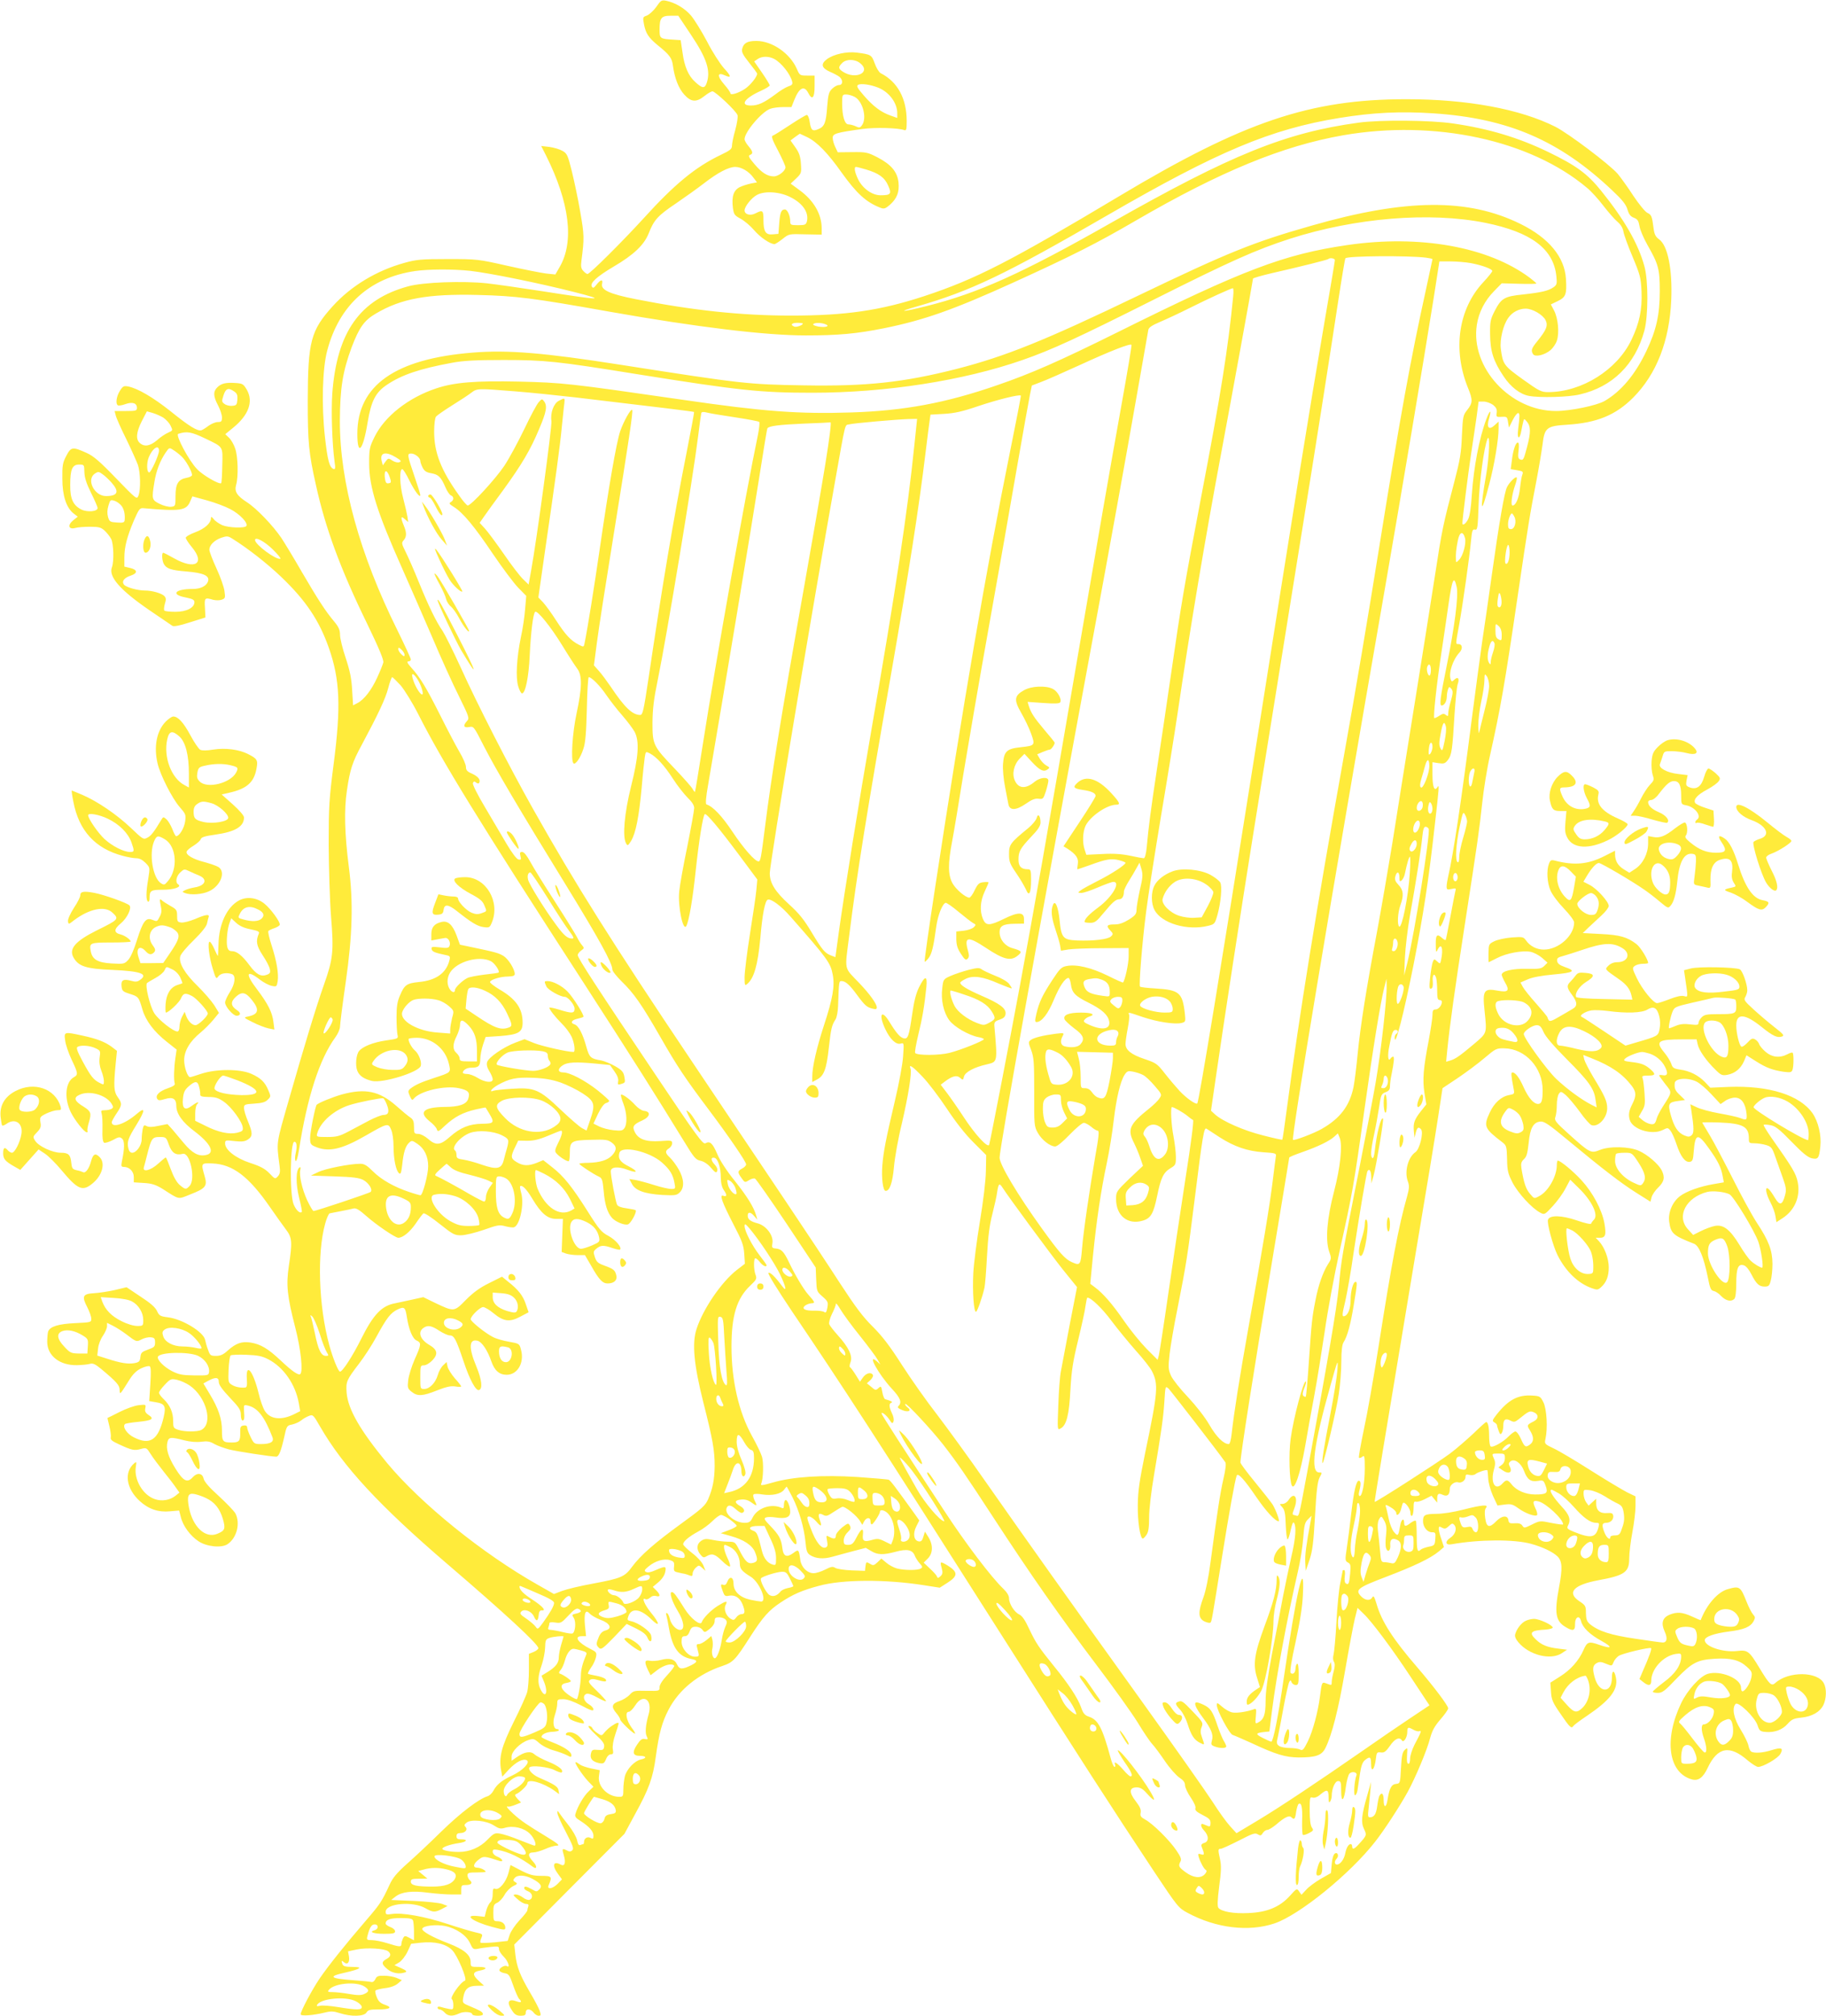 <?xml version="1.0" standalone="no"?>
<!DOCTYPE svg PUBLIC "-//W3C//DTD SVG 20010904//EN"
 "http://www.w3.org/TR/2001/REC-SVG-20010904/DTD/svg10.dtd">
<svg version="1.0" xmlns="http://www.w3.org/2000/svg"
 width="1160pt" height="1280pt" viewBox="0 0 1160 1280"
 preserveAspectRatio="xMidYMid meet">
<g transform="translate(0,1280) scale(0.1,-0.1)"
fill="#ffeb3b" stroke="none">
<path d="M4169 12756 c-18 -25 -45 -49 -60 -55 -26 -9 -26 -11 -18 -55 11 -58
29 -85 87 -133 76 -61 91 -82 97 -131 11 -80 36 -143 72 -183 44 -48 76 -50
128 -9 21 17 44 30 51 30 18 0 152 -126 159 -151 4 -10 -3 -53 -14 -94 -12
-41 -21 -86 -21 -100 0 -21 -11 -30 -72 -59 -161 -77 -293 -186 -489 -402
-137 -150 -342 -354 -357 -354 -5 0 -17 9 -27 20 -14 15 -16 29 -11 67 18 139
18 160 -8 308 -14 83 -39 199 -54 260 -25 100 -30 111 -59 127 -17 10 -54 21
-83 25 l-52 6 30 -59 c151 -301 181 -549 87 -710 l-27 -47 -58 6 c-32 4 -143
26 -246 49 -186 42 -192 43 -379 43 -168 0 -200 -3 -275 -24 -178 -49 -340
-147 -456 -275 -140 -155 -158 -223 -159 -601 0 -263 6 -331 52 -535 60 -274
156 -534 325 -880 76 -157 107 -232 103 -247 -3 -12 -20 -55 -39 -96 -36 -79
-83 -140 -126 -162 l-27 -14 -6 97 c-4 74 -14 122 -41 204 -20 59 -36 125 -36
147 0 30 -8 49 -36 83 -56 66 -106 144 -206 315 -50 87 -109 184 -130 216 -54
80 -159 189 -218 227 -65 42 -82 68 -70 111 15 52 12 180 -6 231 -8 25 -26 56
-39 68 l-24 23 49 40 c100 81 131 167 88 242 -22 37 -27 40 -73 43 -61 4 -90
-3 -115 -28 -27 -27 -25 -57 5 -114 14 -26 25 -60 25 -77 0 -25 -4 -29 -27
-29 -14 0 -40 -11 -57 -23 -17 -13 -38 -26 -46 -29 -24 -8 -77 24 -197 121
-111 88 -208 145 -269 157 -28 5 -34 2 -53 -29 -22 -35 -28 -82 -12 -91 5 -3
27 0 48 8 45 16 73 6 73 -24 0 -18 -7 -20 -71 -20 l-71 0 7 -27 c3 -15 33 -83
67 -151 33 -68 66 -142 74 -164 16 -47 19 -155 4 -194 -11 -27 -11 -27 -143
109 -103 107 -144 142 -187 161 -89 40 -99 39 -129 -19 -23 -43 -26 -61 -25
-145 0 -107 25 -184 72 -221 l26 -20 -29 -23 c-37 -30 -30 -60 12 -49 16 5 58
8 95 8 57 0 70 -4 93 -25 15 -14 33 -37 41 -52 16 -30 19 -144 5 -180 -23 -60
52 -145 237 -272 74 -50 140 -95 147 -100 8 -6 47 1 111 22 l99 31 -3 61 c-4
65 -2 67 53 51 17 -4 41 -4 54 1 22 8 23 12 17 55 -3 25 -26 90 -51 144 -25
54 -45 107 -45 118 0 29 31 60 75 76 36 12 43 12 70 -5 101 -63 222 -158 311
-243 157 -150 242 -277 303 -451 71 -201 78 -375 30 -742 -28 -218 -31 -263
-31 -509 1 -148 7 -353 15 -455 18 -221 13 -269 -44 -430 -52 -147 -127 -395
-224 -734 -82 -286 -79 -264 -59 -419 5 -37 3 -52 -11 -67 -17 -18 -18 -18
-53 19 -28 29 -57 45 -122 66 -92 30 -160 83 -160 124 0 21 3 22 60 15 47 -5
65 -3 85 10 31 21 31 41 0 116 -14 33 -25 70 -25 84 0 22 4 24 65 28 49 3 71
9 86 25 20 19 20 22 4 59 -22 53 -48 78 -108 105 -71 32 -221 32 -317 1 -36
-12 -68 -22 -72 -22 -16 0 -38 62 -38 108 0 59 37 121 105 176 24 20 60 56 80
80 l36 44 -30 49 c-17 26 -64 81 -105 121 -82 80 -122 147 -111 189 3 14 41
60 85 102 50 49 81 88 85 106 4 17 8 36 11 43 5 18 -20 15 -87 -14 -34 -14
-73 -24 -88 -22 -23 3 -26 7 -26 43 0 35 -4 41 -40 61 -22 13 -45 27 -52 33
-20 18 -21 13 -12 -29 7 -31 6 -48 -6 -70 -18 -34 -15 -33 -50 -20 -38 15 -58
-12 -94 -127 -19 -61 -40 -110 -56 -128 -25 -27 -29 -27 -106 -23 -87 5 -122
25 -132 75 -11 56 -7 58 129 58 68 0 124 3 124 6 0 12 -36 38 -63 45 -45 11
-45 33 1 71 40 33 71 98 54 114 -16 16 -163 68 -222 79 -69 13 -90 9 -90 -16
0 -10 -18 -46 -41 -80 -23 -36 -39 -72 -37 -84 3 -21 4 -21 38 6 97 73 196 94
244 49 44 -41 41 -44 -99 -113 -138 -69 -180 -118 -147 -174 32 -55 80 -70
246 -77 181 -8 230 -26 175 -64 -16 -12 -29 -13 -56 -5 -49 13 -65 5 -61 -34
3 -30 8 -35 52 -49 55 -17 58 -20 81 -100 21 -71 73 -140 154 -204 l63 -50 -8
-55 c-9 -61 -11 -137 -4 -160 4 -10 -10 -19 -45 -31 -53 -18 -80 -45 -66 -67
7 -11 16 -11 49 -1 50 15 72 2 72 -43 0 -50 39 -105 117 -163 104 -79 132
-139 69 -150 -46 -9 -85 13 -138 76 -24 29 -57 68 -73 87 l-31 34 -56 -11
c-40 -9 -63 -9 -76 -2 -17 9 -20 6 -26 -21 -3 -17 -6 -45 -6 -63 0 -38 -33
-85 -60 -85 -12 0 -21 10 -25 30 -9 40 -1 62 51 146 58 95 59 119 2 70 -74
-64 -158 -92 -158 -52 0 6 14 31 30 55 36 53 37 64 8 104 -25 35 -27 68 -13
213 l8 81 -34 26 c-42 31 -93 51 -186 71 -115 25 -117 25 -109 -31 3 -27 22
-81 41 -122 41 -85 42 -96 15 -111 -54 -29 -64 -131 -21 -221 24 -50 86 -129
102 -129 6 0 8 4 5 8 -3 5 1 30 9 56 17 57 13 69 -33 98 -60 36 -67 58 -27 76
62 29 166 0 202 -54 14 -22 14 -27 2 -35 -8 -5 -27 -9 -42 -9 -25 0 -27 -3
-21 -22 4 -13 6 -57 5 -100 -2 -51 2 -78 10 -84 6 -4 31 4 55 16 37 21 45 22
59 10 18 -15 17 -63 -1 -147 -5 -28 -4 -33 13 -33 35 0 63 -29 63 -64 l0 -34
64 -4 c51 -3 75 -11 118 -37 111 -71 96 -68 176 -36 98 38 110 53 93 113 -25
87 -25 87 48 84 129 -5 231 -82 366 -277 38 -55 84 -119 102 -143 39 -51 41
-80 18 -231 -18 -121 -11 -190 41 -392 35 -136 50 -276 32 -294 -11 -11 -51
16 -125 86 -81 76 -128 104 -193 114 -55 8 -91 -5 -142 -50 -29 -27 -47 -35
-76 -35 -34 0 -38 3 -50 38 -8 20 -16 49 -19 64 -10 50 -145 132 -236 143 -49
6 -56 10 -70 41 -11 23 -43 51 -105 91 l-88 59 -75 -18 c-40 -9 -100 -18 -132
-20 -71 -4 -79 -19 -43 -88 14 -27 26 -60 26 -74 0 -23 -2 -23 -102 -28 -106
-5 -160 -21 -172 -53 -3 -9 -6 -39 -6 -65 0 -89 79 -151 189 -149 31 1 67 4
81 8 20 6 34 0 74 -33 98 -82 116 -103 116 -132 1 -33 2 -32 60 61 24 39 46
61 77 76 23 11 48 17 54 13 8 -5 9 -37 4 -114 l-7 -107 40 -7 c59 -9 68 -25
52 -94 -34 -146 -86 -182 -190 -129 -43 21 -74 67 -56 84 4 4 41 10 83 14 89
9 105 19 68 43 -21 14 -26 24 -22 43 5 25 4 25 -42 20 -26 -3 -80 -22 -121
-43 -41 -21 -76 -38 -77 -38 -1 -1 5 -24 12 -53 7 -28 11 -60 9 -70 -4 -15 7
-24 53 -45 80 -37 97 -41 138 -29 35 9 36 9 62 -32 14 -23 52 -73 83 -112 31
-38 66 -84 78 -102 l22 -31 -26 -21 c-35 -27 -85 -36 -129 -21 -77 25 -135
124 -122 206 5 31 4 34 -9 23 -68 -56 -53 -162 34 -241 56 -51 118 -72 191
-65 l59 5 11 -42 c13 -55 60 -119 112 -153 52 -35 146 -44 184 -19 59 39 83
132 51 195 -8 15 -56 65 -106 111 -62 56 -93 92 -97 112 -7 34 -41 38 -68 8
-35 -39 -60 -26 -110 54 -47 76 -62 126 -51 170 8 31 21 32 106 10 40 -10 79
-13 109 -9 38 5 55 2 82 -14 19 -11 61 -26 94 -35 52 -13 268 -46 300 -46 16
0 30 34 50 122 16 74 18 76 50 82 18 4 44 15 58 26 13 11 36 24 50 29 25 10
28 6 70 -67 147 -255 377 -503 807 -872 369 -316 580 -511 580 -536 0 -6 -13
-17 -30 -24 l-30 -12 0 -102 c0 -55 -5 -119 -11 -141 -6 -22 -44 -107 -86
-190 -78 -158 -95 -223 -79 -310 l7 -37 42 46 c46 48 90 71 114 58 23 -14 -26
-65 -94 -97 -65 -30 -98 -57 -119 -97 -8 -15 -24 -30 -36 -34 -56 -17 -173
-106 -293 -223 -71 -70 -169 -162 -217 -204 -67 -60 -93 -91 -113 -135 -49
-106 -60 -123 -148 -225 -141 -164 -244 -294 -296 -370 -50 -74 -121 -208
-121 -228 0 -13 80 -7 153 11 40 10 56 9 97 -4 71 -23 152 -21 168 4 10 17 23
20 76 20 75 0 92 13 40 30 -26 9 -40 21 -50 47 -8 18 -12 38 -9 42 2 5 30 12
60 16 36 4 65 15 82 29 l26 22 -33 14 c-19 8 -54 14 -79 14 -38 1 -48 -3 -56
-21 -6 -13 -16 -21 -25 -19 -8 3 -58 7 -110 11 -155 11 -171 24 -57 49 100 23
117 36 46 36 -43 0 -58 4 -63 16 -9 24 -7 28 9 14 22 -19 38 -2 32 36 l-6 33
57 12 c63 13 176 6 198 -12 21 -17 17 -34 -11 -49 -33 -18 -32 -33 6 -64 30
-26 77 -34 114 -20 12 5 5 12 -26 26 l-43 19 30 18 c16 10 39 39 53 68 l23 50
63 7 c88 9 159 -8 198 -48 33 -33 98 -187 81 -193 -29 -10 -99 -109 -83 -118
5 -4 9 -20 9 -37 0 -28 -2 -30 -27 -25 -16 3 -38 8 -50 12 -15 5 -23 3 -23 -4
0 -6 6 -11 13 -11 8 0 22 -9 32 -20 21 -24 51 -25 91 -6 29 15 84 11 84 -5 0
-5 16 -9 36 -9 23 0 34 4 32 12 -5 14 -16 20 -82 48 -48 20 -49 21 -43 56 9
54 32 74 86 74 l46 1 -32 29 c-43 39 -42 57 2 66 54 10 52 24 -4 24 -50 0 -51
0 -51 31 0 45 -42 80 -140 118 -102 39 -173 78 -167 94 6 19 87 28 143 17 73
-15 137 -59 160 -109 17 -38 21 -41 49 -36 17 4 54 9 83 12 47 5 52 4 52 -14
0 -10 13 -32 30 -48 27 -26 44 -75 20 -60 -14 9 -52 -14 -47 -28 2 -7 17 -14
33 -17 26 -4 32 -13 54 -77 14 -40 31 -78 37 -85 21 -20 15 -28 -14 -17 -54
20 -67 -4 -30 -58 17 -26 29 -33 55 -33 25 0 32 4 32 20 0 13 7 20 18 20 10 0
24 -9 32 -20 8 -11 22 -20 32 -20 15 0 16 4 6 33 -6 17 -34 70 -62 117 -62
106 -83 159 -92 239 l-7 63 350 352 350 351 67 124 c89 162 114 231 132 365
21 151 39 219 82 301 66 126 188 225 341 276 68 23 83 38 176 184 83 129 119
169 194 219 78 52 138 78 244 106 149 41 422 42 665 4 l102 -16 50 32 c67 43
66 68 0 109 -47 28 -50 27 -38 -15 8 -30 7 -39 -7 -53 -15 -13 -18 -14 -23 -2
-2 8 -23 31 -45 51 l-39 37 26 26 c33 33 35 86 4 136 l-22 35 -10 -32 c-7 -25
-14 -32 -29 -30 -32 5 -39 50 -16 95 l19 38 -28 40 c-126 175 -155 214 -167
219 -7 2 -96 10 -198 17 -220 14 -410 2 -537 -35 -70 -20 -80 -21 -74 -7 13
28 16 134 5 170 -6 20 -34 80 -64 133 -84 152 -130 352 -130 568 0 196 34 306
119 386 40 38 43 44 34 69 -13 33 -13 105 -1 105 5 0 18 -11 29 -25 18 -23 42
-34 42 -19 0 3 -20 31 -44 62 -48 62 -96 155 -96 187 1 17 5 14 31 -15 60 -71
159 -219 194 -291 40 -84 46 -120 12 -74 -43 58 -74 88 -85 82 -6 -5 53 -100
150 -245 323 -477 540 -811 1313 -2027 531 -834 715 -1120 987 -1530 149 -224
155 -231 213 -262 180 -97 387 -122 551 -67 158 53 480 314 640 519 57 72 157
226 206 315 50 91 124 267 143 342 13 48 28 76 66 120 27 31 49 62 49 70 0 17
-92 139 -196 260 -154 178 -227 291 -259 403 -14 46 -19 55 -27 42 -12 -23
-44 -21 -69 4 -43 43 -27 56 154 125 181 69 284 118 337 162 l33 28 -16 49
c-10 27 -17 57 -17 67 0 16 3 17 21 7 17 -9 25 -7 43 10 20 19 24 20 36 6 17
-21 5 -59 -25 -79 -38 -25 -33 -50 8 -42 175 31 395 32 502 3 74 -20 141 -52
170 -81 30 -30 32 -75 9 -197 -30 -159 -22 -212 39 -249 50 -31 64 -26 63 17
-1 45 28 60 38 19 10 -41 55 -85 130 -126 74 -41 67 -53 -14 -25 -67 24 -77
20 -100 -32 -30 -68 -82 -127 -151 -170 l-60 -38 4 -57 c3 -51 10 -68 62 -143
58 -85 68 -94 80 -75 4 6 41 34 83 62 151 102 202 168 188 243 -10 52 -26 53
-26 1 0 -100 -81 -100 -109 1 -16 57 -13 78 12 92 18 10 30 9 60 -4 37 -15 37
-15 47 9 5 14 20 32 33 41 25 16 198 57 206 49 5 -5 -12 -54 -51 -142 l-23
-54 24 -19 c33 -27 51 -24 51 8 0 74 75 157 154 170 33 5 36 4 36 -18 -1 -53
-37 -107 -109 -160 -39 -30 -71 -57 -71 -61 0 -5 14 -8 32 -8 28 0 45 13 118
90 100 103 132 120 245 127 99 6 155 -8 202 -51 32 -29 35 -36 29 -68 -7 -37
-40 -88 -57 -88 -5 0 -9 11 -9 24 0 57 -131 111 -211 87 -49 -15 -129 -103
-169 -186 -111 -232 -81 -442 67 -484 41 -12 72 10 101 72 63 134 140 148 255
48 27 -22 56 -41 66 -41 32 0 126 55 141 82 21 38 8 44 -54 25 -55 -18 -113
-22 -132 -9 -6 4 -14 22 -17 39 -4 18 -26 63 -49 100 -44 70 -57 138 -32 163
17 17 122 -84 139 -135 12 -36 17 -40 52 -43 56 -5 107 14 140 52 25 28 38 34
86 39 69 7 119 36 141 81 19 41 21 101 3 136 -39 77 -225 79 -309 3 -24 -22
-37 -10 -98 91 -68 113 -77 120 -145 112 -89 -10 -205 28 -205 69 0 22 61 43
155 55 95 12 136 29 156 67 10 19 10 26 -4 41 -10 11 -28 47 -42 82 -38 96
-44 100 -118 79 -64 -17 -135 -98 -173 -197 -1 -1 -25 9 -55 23 -62 28 -95 31
-144 11 -44 -19 -54 -53 -30 -106 20 -43 15 -70 -12 -70 -10 0 -88 11 -174 24
-157 23 -234 48 -289 93 -19 17 -24 30 -25 69 0 45 -2 50 -43 77 -80 54 -35
103 120 132 169 31 198 51 198 139 0 34 9 108 20 166 11 58 20 133 20 166 l0
62 -52 25 c-29 15 -132 76 -228 137 -96 61 -203 125 -237 141 -61 29 -62 30
-55 62 15 67 8 190 -13 232 -19 38 -23 40 -70 43 -92 6 -152 -26 -227 -120
-28 -36 -30 -41 -15 -50 9 -5 17 -13 17 -18 0 -5 5 -21 11 -37 8 -22 12 -24
19 -13 6 8 10 29 10 47 0 39 14 49 46 32 21 -11 28 -10 52 9 65 53 71 55 98
43 29 -13 29 -40 -1 -56 -46 -23 -47 -25 -25 -59 26 -43 25 -71 -2 -90 -27
-19 -33 -15 -57 39 -11 25 -26 45 -34 45 -7 0 -26 -14 -43 -31 -33 -35 -100
-73 -114 -64 -6 3 -10 33 -10 65 0 58 -7 90 -19 90 -3 0 -40 -33 -81 -73 -42
-39 -109 -98 -151 -129 -74 -55 -471 -310 -476 -305 -2 3 52 330 260 1577 64
377 128 767 143 867 l28 183 96 64 c52 35 129 92 170 127 72 61 76 63 128 62
132 -3 242 -123 242 -265 0 -68 -7 -88 -29 -88 -28 0 -61 38 -91 104 -28 63
-53 96 -72 96 -10 0 -9 -17 8 -106 6 -30 4 -32 -30 -38 -49 -9 -94 -50 -122
-111 -41 -87 -35 -101 82 -190 24 -19 26 -27 28 -105 1 -75 6 -93 35 -150 34
-66 123 -163 175 -190 28 -15 29 -14 80 41 28 30 65 81 81 112 l30 56 53 -52
c85 -82 128 -172 98 -202 -8 -8 -16 -19 -18 -25 -2 -6 -38 2 -93 21 -94 32
-170 34 -181 4 -8 -21 31 -166 61 -226 52 -103 130 -178 217 -209 34 -12 39
-12 59 6 34 31 49 69 49 126 0 57 -27 128 -62 166 l-21 22 27 0 c36 0 41 20
28 94 -16 85 -74 194 -145 271 -52 57 -134 125 -151 125 -3 0 -6 -13 -6 -29 0
-71 -55 -168 -113 -197 -31 -17 -31 -16 -58 16 -26 30 -39 71 -54 162 -4 29
-1 41 16 57 17 15 23 37 30 102 9 96 30 133 75 137 24 2 54 -18 174 -118 222
-184 339 -274 436 -335 l89 -56 7 28 c4 16 23 44 43 63 38 37 43 65 21 109
-21 40 -90 99 -144 123 -62 28 -188 31 -250 5 -55 -22 -63 -18 -192 98 -89 80
-97 91 -89 112 5 14 9 48 9 77 0 29 6 60 13 70 12 17 15 16 44 -8 17 -15 57
-62 89 -106 31 -44 65 -82 75 -85 43 -14 99 47 99 107 0 45 -15 78 -88 198
-28 47 -54 98 -58 113 l-6 28 53 -21 c124 -49 196 -99 254 -174 30 -39 31 -64
6 -114 -23 -45 -27 -69 -18 -102 16 -61 140 -100 209 -66 32 16 34 16 50 -4 9
-11 26 -49 38 -85 26 -79 55 -117 84 -113 18 3 22 11 26 68 9 114 26 117 98
15 57 -80 76 -119 86 -176 l7 -37 -64 -11 c-89 -15 -174 -46 -215 -77 -48 -37
-76 -104 -68 -162 10 -75 25 -88 158 -140 32 -13 61 -85 87 -212 14 -72 20
-85 38 -88 11 -2 33 -16 48 -33 30 -30 63 -37 83 -17 7 7 12 44 12 98 0 97 12
127 48 115 13 -3 33 -27 47 -55 32 -63 50 -80 85 -80 25 0 31 5 39 38 6 20 11
69 11 107 -1 85 -23 145 -99 260 -29 44 -98 170 -153 280 -56 110 -121 234
-146 275 -25 41 -46 78 -48 81 -2 3 47 3 109 1 150 -6 187 -26 187 -101 0 -29
2 -31 36 -31 20 0 53 -5 73 -11 33 -10 39 -17 58 -72 12 -34 34 -95 48 -135
22 -62 24 -78 15 -111 -17 -65 -34 -69 -65 -17 -14 24 -32 50 -40 56 -25 21
-18 -29 12 -85 15 -28 29 -67 32 -88 l6 -38 40 26 c78 51 114 139 95 230 -11
54 -33 90 -166 279 -30 43 -53 81 -50 83 3 3 22 2 43 -2 31 -5 56 -25 133
-104 70 -72 104 -100 129 -106 41 -9 47 -1 55 74 8 71 -13 158 -49 211 -81
116 -277 178 -534 168 l-116 -5 -35 37 c-43 43 -96 70 -158 78 -39 6 -47 11
-55 37 -6 17 -25 48 -44 71 -59 72 -43 84 117 84 l88 0 7 -32 c8 -38 56 -106
113 -161 35 -35 43 -38 76 -32 48 9 84 39 105 86 l16 38 60 -38 c66 -42 105
-56 177 -67 41 -5 49 -4 55 12 8 21 9 101 1 109 -3 3 -18 -1 -34 -10 -48 -25
-98 -19 -138 16 -19 16 -38 39 -41 50 -4 10 -15 24 -26 29 -16 9 -24 5 -48
-21 -16 -17 -33 -29 -39 -25 -13 8 -32 86 -32 134 0 80 54 77 162 -10 72 -58
100 -70 128 -60 17 6 11 14 -48 60 -37 29 -96 79 -132 112 -59 54 -64 61 -52
80 6 11 12 29 12 41 0 40 -31 127 -48 134 -33 14 -265 18 -311 5 l-43 -11 7
-47 c19 -132 20 -124 -8 -117 -16 4 -48 -3 -89 -19 -36 -14 -72 -26 -81 -26
-23 0 -94 86 -129 159 -29 61 -30 65 -12 78 10 7 33 13 51 13 18 0 33 2 33 5
0 22 -49 101 -74 120 -59 45 -105 58 -226 64 l-115 6 36 35 c20 19 58 54 83
77 25 23 46 50 46 60 0 27 -76 111 -122 134 l-39 20 22 37 c30 50 60 82 76 82
15 0 214 -117 288 -169 28 -19 73 -54 101 -78 48 -40 52 -42 66 -25 21 23 35
74 43 152 12 127 44 186 97 178 20 -3 23 -8 22 -48 -1 -25 -5 -68 -9 -96 -7
-51 -7 -51 21 -57 16 -3 41 -9 55 -12 26 -7 27 -6 25 47 -1 73 18 114 60 128
64 21 87 -3 77 -80 -4 -27 0 -47 11 -65 16 -24 16 -25 -11 -31 -57 -12 -57
-16 -8 -32 28 -10 75 -36 105 -59 73 -54 93 -60 119 -32 25 27 21 35 -23 43
-61 12 -110 83 -155 230 -26 84 -55 141 -83 160 -39 28 -49 18 -22 -21 37 -55
30 -68 -36 -68 -61 1 -106 19 -163 66 -29 24 -35 34 -27 44 14 17 9 77 -6 82
-6 2 -34 -15 -63 -37 -63 -50 -96 -63 -138 -55 l-33 6 0 -47 c0 -64 -33 -129
-81 -161 l-38 -25 -36 22 c-37 23 -55 54 -55 95 l0 23 -67 -34 c-105 -53 -191
-61 -315 -29 -24 6 -29 3 -38 -20 -16 -42 -12 -120 10 -170 11 -26 49 -77 85
-114 38 -40 65 -76 65 -89 0 -84 -99 -172 -192 -172 -46 0 -89 22 -115 60 -15
21 -21 22 -90 17 -40 -3 -90 -14 -110 -24 -35 -17 -36 -20 -37 -76 -1 -31 0
-57 2 -57 1 0 25 12 52 26 59 31 160 50 213 40 20 -4 53 -21 73 -38 l35 -31
-20 -20 c-18 -18 -32 -21 -111 -19 -91 2 -160 -14 -160 -38 0 -6 10 -29 22
-50 30 -51 19 -63 -46 -51 -89 17 -99 3 -85 -127 15 -148 18 -139 -69 -213
-88 -74 -116 -94 -151 -104 l-24 -7 7 73 c15 151 49 395 111 794 83 536 91
592 111 775 9 85 31 223 50 305 66 296 92 441 174 1000 69 469 80 534 120 740
16 83 33 186 39 230 13 110 26 120 157 128 189 12 308 61 419 172 149 150 231
361 242 621 8 194 -22 345 -77 384 -22 16 -30 31 -35 68 -10 80 -14 88 -39
100 -14 6 -54 55 -90 109 -35 54 -80 116 -99 139 -53 61 -312 256 -396 299
-225 113 -560 175 -946 175 -613 0 -1034 -142 -1827 -617 -696 -416 -908 -525
-1238 -634 -278 -91 -497 -123 -845 -123 -317 0 -625 33 -985 104 -168 33
-224 59 -215 98 7 30 -9 28 -35 -5 -17 -22 -23 -25 -30 -13 -14 23 32 64 140
128 126 74 192 137 221 210 33 85 58 113 173 190 57 39 137 96 177 127 89 69
158 105 200 105 38 0 87 -28 116 -69 l22 -29 -37 -7 c-20 -4 -53 -14 -72 -23
-40 -20 -53 -59 -44 -133 6 -41 10 -47 49 -68 24 -13 62 -45 85 -72 38 -45
102 -89 130 -89 6 0 29 15 52 33 40 32 40 32 144 29 l104 -2 0 42 c-1 90 -51
175 -140 240 l-57 42 35 33 c33 32 34 35 30 93 -3 47 -11 70 -35 104 l-31 44
29 22 30 21 47 -22 c62 -30 131 -101 218 -224 96 -134 157 -190 249 -225 21
-8 30 -5 59 20 44 40 60 79 54 141 -7 67 -46 114 -132 159 -64 33 -74 35 -161
34 l-93 -1 -16 34 c-9 18 -16 44 -16 58 0 26 21 33 189 56 79 11 229 7 265 -7
14 -5 16 4 16 58 0 142 -58 249 -165 303 -11 6 -28 34 -38 62 -20 55 -23 57
-114 69 -64 8 -147 -10 -190 -42 -41 -31 -34 -56 20 -80 23 -10 50 -24 60 -32
24 -21 22 -52 -3 -52 -12 0 -31 -11 -44 -24 -20 -19 -25 -37 -31 -112 -7 -103
-17 -128 -56 -144 -37 -16 -47 -8 -55 45 -3 25 -12 45 -18 45 -7 0 -55 -29
-108 -64 -53 -35 -102 -66 -110 -68 -9 -4 0 -30 35 -95 26 -50 47 -97 47 -105
0 -23 -44 -58 -74 -58 -41 0 -77 23 -124 79 -35 41 -40 52 -28 57 22 8 20 21
-9 56 -14 16 -25 36 -25 44 0 45 108 173 163 193 16 6 52 11 82 11 l53 0 17
43 c32 81 64 97 90 46 25 -48 40 -31 40 44 l0 67 -47 0 c-46 0 -48 1 -66 43
-44 99 -157 177 -257 177 -57 0 -81 -13 -90 -50 -5 -20 4 -38 44 -88 28 -35
51 -66 51 -70 0 -20 -44 -74 -77 -96 -44 -29 -93 -43 -93 -28 0 6 -18 32 -41
58 -45 52 -42 78 7 55 42 -19 40 -5 -7 46 -24 27 -73 102 -107 169 -35 66 -81
140 -102 165 -38 45 -100 82 -157 94 -30 6 -35 3 -64 -39z m220 -176 c102
-152 127 -231 100 -308 -12 -35 -28 -34 -72 7 -44 39 -69 98 -81 186 l-12 80
-44 3 c-87 5 -90 7 -90 63 0 75 11 89 70 89 l49 0 80 -120z m529 -154 c45 -24
102 -95 114 -143 5 -18 0 -24 -25 -32 -17 -6 -53 -28 -81 -50 -73 -54 -109
-71 -156 -71 -72 0 -41 46 63 93 31 14 57 30 57 35 0 4 -22 41 -49 80 l-50 72
22 15 c27 19 70 19 105 1z m546 -27 c73 -58 -28 -108 -110 -54 -29 19 -30 29
-4 55 26 26 80 26 114 -1z m116 -156 c69 -28 120 -97 120 -162 l0 -30 -42 15
c-61 21 -111 59 -170 127 -41 47 -49 61 -37 68 17 11 80 2 129 -18z m-151 -58
c52 -27 80 -135 47 -180 -12 -17 -17 -18 -40 -7 -15 7 -36 12 -46 12 -24 0
-40 52 -40 133 0 54 1 57 25 57 15 0 39 -7 54 -15z m3681 -105 c473 -32 798
-173 1132 -489 64 -60 88 -90 97 -122 9 -31 20 -44 41 -52 23 -9 29 -19 35
-52 3 -23 26 -77 51 -121 70 -123 78 -152 78 -294 0 -148 -22 -247 -85 -379
-70 -148 -160 -256 -265 -317 -49 -29 -220 -64 -309 -64 -291 0 -545 277 -503
548 12 78 50 153 109 213 l49 50 110 -3 c61 -2 110 -1 110 2 0 3 -20 19 -43
37 -263 196 -697 274 -1157 207 -404 -59 -660 -156 -1465 -556 -365 -181 -542
-259 -760 -334 -326 -113 -590 -162 -925 -173 -337 -11 -562 6 -1070 80 -727
105 -763 109 -1045 116 -275 6 -409 -5 -523 -43 -178 -59 -329 -178 -393 -309
-32 -65 -34 -76 -34 -170 1 -151 51 -308 210 -665 45 -102 130 -295 188 -430
57 -135 135 -307 173 -382 64 -130 67 -139 51 -156 -27 -30 -22 -45 13 -39 29
6 30 5 94 -121 76 -148 218 -390 521 -882 209 -340 295 -496 295 -536 0 -11
27 -44 59 -76 77 -74 128 -147 246 -353 106 -185 155 -259 310 -465 126 -168
235 -327 235 -344 0 -7 -11 -19 -25 -26 -30 -16 -31 -24 -4 -61 20 -29 22 -29
46 -14 13 9 31 14 39 11 7 -3 97 -131 200 -285 l186 -280 3 -76 c3 -74 4 -77
40 -108 35 -31 37 -36 31 -71 -5 -27 -10 -35 -19 -28 -7 6 -36 10 -65 9 -58
-1 -82 12 -58 32 9 7 27 14 40 15 26 1 25 5 -20 56 -28 31 -85 126 -122 205
-33 68 -48 84 -85 87 -22 2 -25 6 -20 34 8 48 -39 110 -92 125 -49 13 -65 26
-65 50 0 25 18 24 41 -3 l20 -23 -7 25 c-14 52 -55 119 -136 221 -51 63 -96
132 -112 172 -30 69 -46 83 -75 67 -16 -8 -56 46 -312 428 -371 552 -499 748
-499 767 0 7 10 21 22 29 20 14 20 17 6 33 -9 10 -24 34 -33 53 -10 19 -73
121 -140 225 -68 105 -138 218 -156 252 -22 40 -40 63 -52 63 -14 0 -16 -5
-11 -26 6 -22 4 -25 -12 -22 -12 2 -41 41 -75 98 -31 52 -93 157 -138 234 -48
80 -80 145 -77 153 5 12 9 13 20 4 9 -7 17 -8 20 -2 11 18 -6 40 -45 58 -31
13 -39 22 -39 43 0 14 -18 57 -41 95 -23 39 -77 142 -121 230 -90 179 -130
245 -184 304 -26 29 -32 41 -20 41 9 0 16 5 16 12 0 7 -38 89 -84 183 -242
486 -367 943 -367 1331 1 209 18 315 75 469 48 126 80 171 154 214 160 95 330
126 647 118 242 -6 348 -19 841 -107 550 -97 985 -150 1242 -150 210 0 326 11
500 46 255 52 439 117 822 291 369 168 526 247 775 392 537 312 934 475 1318
542 581 101 1188 -30 1549 -334 26 -21 73 -73 104 -114 31 -40 71 -86 89 -101
21 -18 34 -39 38 -62 3 -20 29 -92 58 -160 48 -115 53 -133 57 -220 5 -115
-13 -202 -65 -310 -91 -189 -314 -329 -527 -330 -45 0 -57 6 -162 81 -121 87
-127 95 -140 195 -7 58 15 151 48 196 25 36 68 58 110 58 44 0 110 -39 127
-74 16 -34 5 -61 -54 -134 -37 -45 -40 -58 -26 -81 13 -20 73 -6 110 25 16 13
35 41 41 60 17 50 8 142 -17 191 l-21 40 44 21 c51 25 58 43 52 140 -8 139
-108 261 -289 350 -332 164 -727 161 -1324 -10 -373 -106 -529 -169 -1104
-445 -599 -288 -842 -385 -1151 -465 -342 -87 -575 -112 -976 -105 -353 6
-384 9 -1164 131 -485 76 -714 95 -936 77 -493 -39 -734 -208 -734 -516 0
-146 36 -107 65 71 23 139 51 193 125 242 93 62 208 101 410 138 73 14 150 18
330 18 261 0 339 -8 847 -90 651 -104 785 -118 1113 -118 467 0 961 77 1336
208 187 65 347 139 839 386 482 242 641 313 860 384 415 133 888 172 1241 101
291 -59 433 -165 451 -339 5 -48 3 -55 -18 -70 -33 -23 -77 -33 -194 -46 -119
-12 -138 -24 -180 -105 -27 -53 -30 -67 -29 -149 1 -106 21 -170 86 -266 45
-68 105 -114 161 -124 69 -13 251 -8 322 9 208 48 352 189 411 405 25 92 26
320 0 410 -39 143 -128 297 -275 479 -87 108 -158 160 -336 246 -188 91 -377
148 -605 181 -141 21 -462 24 -600 5 -462 -63 -807 -202 -1570 -635 -566 -322
-847 -448 -1175 -530 -156 -39 -193 -40 -60 -2 342 98 559 202 1210 579 700
405 1037 547 1474 618 216 35 387 43 601 29z m-3609 -356 c81 -24 119 -51 141
-102 24 -53 17 -62 -48 -62 -54 0 -114 43 -143 102 -22 46 -27 78 -13 78 5 0
33 -7 63 -16z m-472 -180 c74 -39 110 -96 97 -150 -6 -21 -12 -24 -56 -24 -46
0 -50 2 -50 24 0 37 -18 76 -34 76 -23 0 -31 -19 -36 -90 l-5 -65 -35 -3 c-46
-5 -60 17 -60 90 0 63 -4 67 -51 43 -32 -17 -69 -7 -69 19 0 25 45 81 80 99
52 27 151 19 219 -19z m4029 -380 c23 -3 42 -7 42 -10 0 -2 -18 -84 -39 -182
-100 -452 -166 -816 -301 -1657 -69 -430 -148 -900 -220 -1300 -179 -999 -284
-1648 -365 -2255 -14 -107 -27 -196 -29 -197 -2 -2 -56 10 -122 27 -121 30
-256 89 -305 133 l-26 24 29 199 c51 354 167 1108 238 1549 95 592 226 1406
309 1920 85 524 175 1097 231 1465 23 151 44 277 47 280 14 15 395 18 511 4z
m-578 -16 c0 -6 -29 -180 -65 -387 -104 -608 -174 -1043 -460 -2851 -189
-1194 -339 -2108 -349 -2117 -9 -9 -70 34 -112 79 -22 24 -64 73 -93 110 -49
63 -56 68 -130 93 -84 28 -121 57 -121 96 0 13 6 57 14 98 8 41 12 80 9 87 -7
18 -11 19 89 -15 93 -31 201 -47 244 -37 26 7 26 9 21 59 -15 134 -35 151
-186 160 -51 3 -96 8 -99 12 -8 8 14 284 39 475 11 91 54 363 94 605 41 242
88 535 105 650 79 537 173 1099 281 1675 56 298 199 1082 199 1091 0 3 53 19
118 34 189 43 355 85 360 90 10 10 42 5 42 -7z m865 -19 c69 -13 135 -37 135
-50 0 -5 -26 -38 -58 -72 -158 -170 -195 -428 -96 -671 31 -76 30 -95 -5 -139
-27 -34 -28 -42 -34 -164 -4 -107 -12 -154 -47 -288 -73 -279 -79 -304 -125
-605 -25 -162 -86 -545 -135 -850 -49 -305 -110 -685 -135 -845 -26 -159 -69
-409 -96 -555 -70 -372 -106 -600 -124 -780 -8 -85 -20 -180 -26 -210 -24
-121 -85 -202 -203 -269 -49 -28 -175 -76 -182 -69 -12 13 234 1492 586 3513
104 599 243 1427 307 1828 l37 237 71 0 c39 0 98 -5 130 -11z m-6357 -49 c122
-14 434 -77 662 -135 212 -54 169 -53 -200 5 -135 21 -296 44 -358 51 -153 16
-403 7 -498 -19 -307 -83 -454 -290 -483 -680 -8 -112 -1 -318 14 -431 7 -44
5 -53 -6 -49 -26 9 -38 53 -55 205 -22 200 -16 433 15 548 76 287 270 462 559
504 83 12 239 13 350 1z m4846 -162 c-33 -334 -78 -619 -204 -1276 -109 -574
-127 -681 -190 -1117 -27 -187 -67 -457 -89 -600 -41 -270 -55 -380 -66 -502
-4 -45 -12 -73 -19 -73 -6 0 -45 7 -86 16 -53 11 -105 15 -177 11 l-102 -5
-10 31 c-16 44 -13 114 5 153 29 60 136 134 195 134 29 0 23 14 -31 73 -86 94
-162 117 -217 65 -29 -27 -23 -35 35 -44 56 -8 82 -20 82 -38 0 -7 -46 -82
-102 -166 l-102 -154 25 -15 c55 -36 72 -61 66 -97 -3 -19 -4 -34 -2 -34 2 0
37 12 77 26 106 39 137 44 186 32 23 -6 42 -13 42 -17 -1 -13 -89 -71 -175
-114 -49 -25 -99 -52 -110 -61 -20 -15 -20 -15 5 -16 14 0 61 16 105 35 44 19
88 35 98 35 49 0 -8 -97 -96 -162 -59 -44 -87 -73 -87 -92 0 -3 16 -6 35 -6
30 0 41 8 86 63 59 71 77 86 100 87 18 0 29 20 29 49 0 9 14 39 31 66 17 27
39 64 49 83 l19 34 12 -40 c10 -35 9 -54 -10 -134 -11 -51 -21 -107 -21 -124
0 -27 -7 -37 -48 -63 -34 -21 -61 -31 -89 -31 -51 0 -58 -8 -31 -37 20 -21 21
-25 6 -39 -19 -19 -111 -30 -216 -26 -89 4 -100 16 -111 131 -9 86 -29 130
-42 94 -14 -34 -9 -79 14 -149 13 -38 27 -85 31 -105 l6 -36 48 8 c26 4 122 8
215 8 l167 1 0 -53 c0 -45 -23 -153 -36 -166 -1 -2 -46 18 -98 44 -102 50
-197 73 -259 61 -34 -6 -44 -16 -93 -91 -62 -95 -82 -137 -100 -212 -10 -44
-10 -53 1 -53 32 0 73 52 110 142 36 86 71 138 93 138 5 0 12 -18 15 -41 7
-53 27 -74 112 -116 84 -42 122 -76 131 -116 11 -51 -39 -62 -121 -27 -39 17
-45 23 -35 35 6 8 20 17 31 20 41 13 16 25 -54 25 -78 0 -115 -15 -104 -43 3
-8 31 -34 61 -57 60 -43 69 -69 39 -102 -16 -18 -58 -23 -100 -12 -25 7 -30
33 -12 66 10 19 9 20 -43 14 -78 -10 -141 -25 -160 -40 -16 -12 -16 -16 3 -65
17 -47 19 -76 19 -267 -1 -206 0 -216 22 -256 25 -46 79 -88 111 -88 13 0 49
30 92 75 40 41 80 75 90 75 9 0 30 -11 47 -25 16 -14 35 -25 42 -25 10 0 6
-40 -16 -162 -36 -211 -76 -481 -84 -585 -9 -107 -12 -111 -64 -88 -45 20 -78
57 -192 215 -154 214 -268 405 -268 449 0 57 248 1439 590 3286 112 603 208
1135 280 1545 39 223 73 414 75 426 3 15 25 29 72 49 38 16 122 55 188 88 123
62 265 126 277 127 4 0 5 -24 2 -52z m-2734 -173 c0 -10 -40 -24 -54 -19 -28
11 -17 24 19 24 19 0 35 -2 35 -5z m144 -4 c31 -12 2 -22 -43 -15 -22 4 -38
10 -35 15 6 11 51 11 78 0z m1882 -503 c-77 -428 -148 -838 -286 -1643 -191
-1114 -266 -1541 -361 -2055 -54 -293 -189 -992 -195 -1009 -8 -24 -89 64
-161 174 -36 55 -84 124 -106 153 l-41 54 25 19 c47 36 77 44 98 25 18 -16 19
-16 25 8 7 28 64 59 144 77 70 17 69 10 49 243 -2 25 3 31 33 41 26 9 36 18
38 37 4 35 -36 65 -157 117 -89 39 -131 65 -131 81 0 4 16 15 36 25 47 22 108
14 209 -31 44 -18 80 -32 82 -30 2 1 -6 14 -17 29 -11 14 -50 37 -88 51 -37
15 -75 33 -85 40 -15 12 -28 11 -85 -3 -37 -10 -88 -27 -113 -38 -45 -20 -47
-22 -53 -77 -10 -74 8 -155 44 -204 30 -42 124 -96 186 -108 19 -3 34 -9 34
-13 0 -10 -150 -70 -219 -87 -64 -16 -202 -17 -217 -1 -4 4 5 55 19 114 26
105 40 187 52 306 7 75 -9 73 -47 -3 -19 -38 -32 -91 -43 -169 -21 -143 -27
-161 -55 -154 -23 6 -47 34 -91 106 -50 81 -69 45 -25 -48 30 -64 68 -100 97
-92 22 6 22 5 16 -81 -3 -49 -26 -172 -52 -282 -57 -243 -73 -322 -80 -413 -6
-76 4 -157 20 -159 26 -3 45 50 54 152 5 58 27 182 50 275 41 177 65 324 55
350 -13 32 16 12 77 -53 36 -37 105 -128 154 -202 57 -86 118 -164 170 -215
l80 -80 -2 -101 c-1 -62 -16 -187 -38 -320 -20 -121 -39 -269 -42 -329 -6
-117 3 -245 17 -245 8 0 41 94 54 153 4 16 11 106 16 200 7 127 16 197 34 267
13 52 28 116 31 143 8 52 14 57 34 25 34 -54 305 -422 384 -521 l89 -110 -46
-236 c-25 -130 -50 -263 -56 -296 -7 -33 -14 -131 -17 -219 -6 -157 -6 -158
14 -147 38 19 55 86 63 246 7 123 16 180 49 315 22 91 44 189 47 218 4 28 9
52 12 52 23 0 95 -69 154 -149 40 -53 109 -137 154 -188 46 -51 92 -109 102
-130 42 -83 38 -131 -43 -518 -36 -176 -46 -242 -47 -330 -2 -105 15 -215 32
-215 4 0 15 11 24 25 12 18 16 48 16 111 0 50 13 162 31 267 47 278 59 363 66
469 6 97 6 98 26 81 14 -14 306 -390 361 -468 6 -8 2 -46 -12 -106 -21 -91
-39 -210 -82 -529 -12 -94 -30 -182 -45 -223 -35 -95 -34 -132 6 -153 17 -8
35 -12 39 -7 8 9 9 16 75 428 43 268 80 474 91 504 7 22 47 -21 126 -137 61
-89 119 -152 141 -152 9 0 -18 73 -39 107 -10 15 -60 79 -111 141 -51 62 -93
118 -93 125 0 43 87 597 190 1211 66 396 120 722 120 725 0 4 37 19 83 35 100
35 174 71 204 99 l22 20 12 -29 c18 -48 4 -186 -36 -339 -45 -171 -56 -308
-32 -380 16 -45 16 -48 -7 -83 -33 -53 -61 -134 -79 -227 -22 -111 -25 -141
-42 -389 -8 -121 -17 -222 -20 -225 -3 -2 -10 0 -15 5 -7 7 -5 23 5 48 9 21
14 41 11 43 -14 14 -79 -231 -97 -363 -13 -96 -8 -269 8 -298 17 -31 53 75 84
249 15 88 41 233 58 322 17 90 46 272 66 405 19 134 62 365 95 513 81 365 91
420 155 880 57 406 104 696 129 795 l14 55 1 -40 c2 -85 -34 -410 -70 -620
-11 -66 -58 -311 -104 -545 -113 -573 -113 -569 -130 -751 -14 -143 -67 -452
-200 -1174 -58 -309 -51 -284 -75 -278 -24 6 -23 1 -5 52 23 66 -5 99 -39 46
-9 -14 -26 -25 -38 -25 -21 0 -21 0 -2 -21 15 -17 20 -40 22 -115 2 -52 8 -92
12 -89 5 3 14 31 20 62 9 39 15 52 21 42 15 -25 10 -97 -17 -212 -14 -62 -39
-179 -55 -262 -15 -82 -46 -244 -69 -360 -27 -142 -40 -238 -40 -295 0 -89
-11 -119 -49 -139 -16 -9 -18 -6 -13 41 4 46 3 51 -13 44 -43 -16 -111 -26
-137 -20 -16 3 -45 19 -64 36 -31 27 -34 28 -34 10 0 -33 81 -184 101 -189 10
-3 62 -26 116 -50 160 -75 219 -92 303 -93 108 0 146 13 169 58 42 83 83 244
126 494 25 145 53 293 62 330 l17 68 39 -38 c52 -49 183 -225 293 -392 49 -74
97 -147 107 -162 l18 -27 -123 -82 c-68 -45 -202 -137 -298 -204 -300 -208
-530 -361 -670 -445 l-135 -81 -41 45 c-22 24 -72 93 -110 153 -38 59 -242
349 -453 643 -467 650 -735 1027 -989 1390 -105 151 -245 343 -309 427 -65 83
-165 225 -223 315 -78 122 -125 183 -185 243 -63 62 -110 125 -208 275 -69
107 -226 344 -349 527 -123 183 -390 581 -594 885 -509 758 -739 1124 -1006
1598 -150 266 -355 666 -462 903 -47 103 -99 207 -114 230 -42 60 -91 162
-152 312 -29 72 -66 156 -82 188 -27 54 -28 60 -14 76 20 22 20 49 1 94 -21
51 -19 64 6 41 l22 -19 -5 35 c-3 19 -15 72 -27 117 -22 83 -25 182 -6 184 6
1 26 -32 46 -73 34 -68 69 -114 69 -91 0 6 -15 54 -34 109 -50 147 -51 154
-24 154 25 0 58 -27 58 -47 0 -8 7 -27 15 -43 11 -21 24 -30 54 -35 46 -8 62
-23 90 -88 11 -26 27 -50 36 -53 20 -8 19 -31 -1 -42 -14 -8 -10 -13 19 -31
58 -36 131 -124 248 -298 61 -90 133 -186 161 -215 l51 -52 -7 -82 c-3 -45
-15 -126 -27 -180 -27 -132 -34 -257 -17 -312 7 -24 18 -44 23 -45 22 -4 44
103 50 240 7 148 22 270 35 278 15 9 99 -95 172 -214 39 -64 82 -130 95 -147
32 -42 31 -121 -4 -283 -27 -125 -38 -300 -20 -318 12 -12 45 35 63 92 13 37
18 101 22 253 2 111 8 202 12 202 18 0 73 -56 112 -114 23 -33 68 -92 101
-129 33 -38 68 -85 79 -105 31 -61 24 -158 -23 -345 -42 -169 -56 -319 -32
-362 10 -18 12 -16 32 15 30 50 50 153 67 335 7 88 17 177 20 197 6 37 6 37
32 24 43 -23 91 -75 147 -161 28 -44 71 -98 93 -120 28 -27 42 -49 42 -66 0
-14 -20 -125 -44 -245 -25 -120 -48 -248 -51 -284 -10 -93 24 -258 45 -220 17
33 40 165 60 355 20 186 45 343 57 355 9 9 92 -90 215 -255 l119 -160 -6 -65
c-3 -36 -22 -163 -41 -282 -19 -120 -34 -243 -34 -274 0 -50 2 -55 16 -43 44
36 68 121 84 290 13 155 30 239 47 246 21 8 85 -39 146 -109 234 -266 253
-292 267 -367 14 -72 0 -153 -56 -323 -46 -141 -74 -263 -74 -324 l0 -35 30
16 c44 23 60 64 75 199 14 126 19 146 43 183 8 13 15 51 16 85 6 163 5 158 24
158 24 -1 51 -25 98 -90 49 -66 61 -76 97 -85 20 -5 27 -4 27 8 0 22 -45 85
-109 152 -103 108 -95 74 -66 306 49 391 111 775 264 1649 117 671 178 1063
221 1418 11 92 23 183 26 203 l5 36 87 5 c68 4 117 15 222 51 120 40 257 74
265 65 2 -2 -30 -165 -70 -363 -149 -735 -297 -1597 -475 -2764 -39 -255 -69
-466 -66 -468 2 -2 13 8 24 22 21 26 32 70 50 203 10 70 38 142 59 149 5 2 42
-23 81 -56 40 -33 81 -65 93 -72 20 -10 20 -12 5 -27 -9 -9 -37 -19 -63 -22
l-48 -5 0 -50 c1 -38 8 -60 30 -93 23 -36 31 -41 42 -30 10 10 10 22 3 48 -27
94 -3 98 115 20 110 -73 155 -84 198 -50 33 26 29 32 -31 49 -48 13 -82 56
-82 102 0 39 23 52 93 53 l62 1 0 30 c0 44 -37 45 -126 1 -94 -46 -116 -46
-135 -1 -21 51 -17 113 11 173 14 30 25 56 25 59 0 2 -15 3 -32 1 -28 -3 -36
-10 -56 -50 -12 -27 -28 -48 -34 -48 -24 0 -85 52 -107 91 -29 52 -30 124 -2
269 11 58 43 249 71 425 29 176 101 595 161 930 60 336 141 792 179 1015 39
223 76 431 83 464 l12 58 60 23 c33 12 141 60 240 105 200 92 328 142 333 130
2 -5 -26 -172 -62 -372z m-5638 76 c18 -12 22 -24 20 -52 -3 -33 -6 -37 -33
-39 -16 -2 -39 4 -49 12 -18 13 -18 18 -6 55 14 44 31 50 68 24z m1784 1 c101
-8 275 -26 388 -39 507 -60 745 -89 749 -92 2 -2 -20 -119 -48 -261 -81 -407
-157 -861 -242 -1436 -30 -199 -36 -227 -52 -227 -49 0 -99 47 -187 179 -24
35 -57 80 -75 100 l-32 36 19 145 c10 80 59 393 108 695 95 588 123 775 116
782 -9 9 -55 -74 -76 -135 -25 -75 -73 -354 -130 -747 -35 -241 -77 -504 -96
-597 -5 -28 -6 -28 -37 -12 -51 26 -85 63 -144 154 -30 47 -68 99 -84 116
l-29 30 40 280 c70 479 98 685 109 804 7 63 13 130 16 148 4 37 4 37 -35 17
-33 -17 -55 -78 -47 -129 5 -30 -96 -771 -129 -949 l-16 -89 -35 34 c-19 18
-74 89 -121 158 -48 69 -102 142 -121 163 l-34 37 28 40 c15 22 69 97 121 167
119 164 174 257 229 389 47 110 53 147 31 176 -12 16 -14 16 -33 -5 -12 -12
-53 -89 -92 -171 -39 -81 -96 -187 -128 -235 -55 -82 -210 -251 -232 -251 -5
0 -30 28 -54 63 -115 160 -159 273 -159 405 0 49 5 88 12 97 7 8 53 40 104 72
50 31 105 67 121 80 36 27 41 27 277 8z m6213 -86 c20 -17 26 -28 23 -50 -4
-26 -2 -28 31 -26 34 2 36 0 41 -33 l6 -35 24 48 c13 26 29 46 35 44 10 -4 10
-14 -1 -106 -8 -63 11 -65 21 -3 4 20 9 46 12 56 5 19 6 19 24 -3 24 -29 24
-67 0 -159 -22 -83 -24 -87 -45 -79 -12 5 -14 17 -9 57 4 32 2 50 -5 50 -14 0
-31 -52 -38 -117 l-7 -52 41 -7 c36 -6 40 -9 33 -28 -5 -11 -11 -50 -15 -86
-7 -65 -27 -110 -47 -110 -14 0 -4 73 17 132 8 23 12 43 9 46 -7 8 -45 -29
-61 -60 -17 -32 -50 -224 -99 -573 -19 -137 -46 -324 -60 -415 -13 -91 -42
-309 -65 -484 -67 -524 -117 -858 -150 -1001 -5 -22 -10 -50 -10 -63 0 -21 3
-23 31 -17 27 6 30 5 25 -11 -3 -11 -17 -84 -32 -164 -15 -80 -28 -147 -30
-149 -2 -2 -12 3 -22 12 -33 30 -42 21 -41 -40 0 -49 2 -55 11 -35 25 51 39 9
22 -67 -5 -22 -6 -23 -24 -6 -19 17 -20 17 -29 -6 -4 -13 -12 -57 -16 -98 -6
-60 -5 -73 6 -69 10 3 13 18 11 46 -4 44 11 58 22 20 3 -13 6 -49 6 -80 0 -45
3 -58 15 -58 8 0 15 -5 15 -11 0 -23 -22 -49 -40 -49 -16 0 -20 -7 -20 -35 0
-19 -11 -92 -24 -162 -34 -177 -40 -248 -27 -333 l12 -73 -36 -45 c-41 -53
-48 -74 -43 -128 l4 -39 8 33 c9 34 18 39 34 20 16 -21 -9 -125 -36 -144 -47
-32 -71 -123 -49 -184 11 -30 10 -45 -5 -100 -53 -187 -96 -412 -182 -960 -30
-190 -71 -423 -92 -518 -20 -95 -34 -175 -31 -179 4 -3 13 0 22 7 13 11 15 2
15 -74 0 -92 -16 -176 -32 -176 -6 0 -8 11 -4 27 12 46 12 66 0 70 -17 6 -33
-61 -50 -207 -8 -74 -21 -172 -28 -218 -12 -79 -11 -84 7 -94 17 -9 19 -18 14
-70 -6 -65 -10 -74 -27 -63 -8 5 -10 22 -7 46 3 22 1 39 -4 39 -5 0 -9 -1 -9
-2 0 -2 -7 -36 -15 -77 -9 -40 -20 -153 -25 -250 -5 -97 -14 -189 -18 -206 -5
-19 -5 -36 2 -47 7 -12 7 -30 -2 -63 -7 -25 -12 -54 -12 -65 0 -23 0 -23 -34
-10 -29 11 -29 9 -41 -85 -12 -94 -45 -218 -76 -281 -27 -55 -34 -62 -50 -54
-10 6 -40 10 -66 10 -27 0 -57 6 -67 13 -17 12 -18 19 -7 63 6 27 22 112 36
188 14 76 30 146 35 155 8 14 9 14 15 -1 4 -10 16 -18 26 -18 17 0 19 8 19 71
0 44 -4 68 -10 64 -5 -3 -10 -17 -10 -30 0 -27 -17 -42 -31 -28 -6 6 5 79 32
199 28 130 43 224 46 299 12 252 -42 12 -123 -540 -34 -237 -66 -395 -78 -395
-6 1 -31 12 -56 25 -47 24 -44 31 14 37 l30 3 17 135 c29 226 95 581 164 880
15 63 30 159 34 213 6 84 11 101 31 120 l22 22 -6 -35 c-27 -144 -37 -217 -34
-262 l3 -53 24 70 c19 58 25 107 35 280 9 163 16 217 29 243 17 31 17 32 -3
32 -57 0 -35 174 70 545 50 179 51 180 46 104 -3 -42 -23 -168 -45 -280 -41
-209 -58 -318 -48 -309 10 10 88 340 102 439 9 58 16 150 16 205 0 67 5 108
14 122 24 37 45 114 65 237 23 139 23 147 11 147 -15 0 -31 -59 -31 -114 0
-57 -17 -99 -41 -104 -14 -3 -14 9 7 95 12 54 37 193 53 308 35 232 81 506 88
518 12 19 23 3 24 -35 l1 -43 14 50 c18 67 66 356 60 362 -13 14 -41 -96 -53
-209 -3 -27 -9 -45 -14 -42 -14 8 -11 51 10 149 11 50 25 128 32 174 11 78 14
84 40 95 22 8 29 17 29 38 0 15 4 49 10 75 16 80 19 113 10 113 -5 0 -12 -5
-16 -11 -16 -26 -21 17 -8 79 16 85 23 102 40 102 16 0 19 -16 4 -25 -5 -3
-10 -14 -10 -23 0 -74 58 151 119 458 64 326 96 535 136 893 28 244 29 259 16
238 -19 -29 -31 2 -31 80 l0 79 38 -6 c34 -5 42 -3 60 20 24 31 29 65 42 288
6 92 15 179 20 193 13 35 3 51 -20 30 -16 -15 -18 -15 -24 0 -15 40 13 126 56
172 22 24 18 53 -7 53 -19 0 -19 -5 5 126 24 134 66 433 75 532 6 64 10 73 25
69 16 -4 18 10 23 157 5 150 34 362 56 418 18 43 12 -112 -8 -227 -42 -240
-34 -266 19 -62 33 123 60 286 60 356 l0 44 -25 -23 c-36 -34 -53 -15 -36 41
18 61 6 59 -17 -3 -45 -120 -80 -305 -92 -479 -5 -83 -13 -136 -24 -157 -15
-29 -36 -43 -36 -24 1 32 35 304 54 431 13 86 30 198 37 249 l12 92 32 0 c18
0 44 -10 60 -21z m-8449 -80 c17 -11 39 -34 47 -51 16 -32 15 -32 -14 -45 -17
-7 -49 -28 -71 -48 -45 -38 -81 -44 -110 -18 -27 24 -22 70 13 139 l32 62 36
-10 c20 -6 50 -19 67 -29z m3634 1 c80 -12 148 -25 153 -29 4 -4 0 -41 -8 -82
-76 -362 -268 -1439 -350 -1964 -26 -165 -48 -302 -50 -303 -2 -2 -9 6 -15 18
-7 13 -56 68 -109 124 -142 148 -146 156 -146 296 1 89 8 150 33 270 58 283
223 1277 257 1550 9 74 18 140 20 147 3 8 14 9 37 3 18 -5 98 -18 178 -30z
m1138 -182 c-42 -413 -121 -935 -268 -1778 -86 -497 -174 -1043 -211 -1307
l-22 -161 -26 10 c-41 15 -57 35 -124 146 -49 82 -80 121 -144 179 -89 81
-123 136 -123 198 0 60 266 1658 416 2495 67 377 60 349 87 355 30 8 308 32
378 34 l55 1 -18 -172z m-565 -115 c-24 -148 -86 -506 -138 -798 -143 -803
-204 -1180 -245 -1505 -25 -198 -29 -220 -41 -220 -23 0 -95 82 -165 187 -67
101 -125 162 -166 175 -7 3 -4 44 11 128 100 582 280 1666 321 1929 28 178 52
327 55 331 9 15 73 23 230 30 88 3 165 7 171 8 6 1 -6 -98 -33 -265z m-3938
162 c116 -56 110 -47 107 -171 -1 -59 -4 -110 -7 -112 -10 -11 -117 50 -153
89 -52 53 -139 217 -120 224 56 18 83 13 173 -30z m-295 -77 c1 -24 -50 -137
-62 -138 -16 -1 -18 60 -3 96 24 59 65 84 65 42z m144 -37 c27 -25 65 -93 66
-117 0 -7 -15 -15 -34 -18 -54 -10 -71 -38 -71 -115 0 -65 -1 -66 -28 -69 -15
-2 -48 6 -72 18 -51 25 -52 30 -34 140 11 69 36 135 72 187 21 31 23 32 47 16
14 -8 38 -27 54 -42z m1361 -5 c33 -20 37 -26 22 -31 -10 -4 -28 0 -44 10 -25
17 -27 17 -44 -6 l-17 -24 -7 27 c-14 54 24 64 90 24z m-1979 -94 c1 -34 12
-70 42 -131 23 -46 42 -90 42 -97 0 -22 -64 -28 -102 -10 -53 26 -73 68 -72
156 0 100 13 130 56 130 33 0 33 -1 34 -48z m173 -67 c51 -58 39 -85 -36 -85
-74 0 -127 105 -70 143 20 13 25 13 48 -4 15 -10 41 -35 58 -54z m1767 34 c10
-28 9 -35 -3 -37 -20 -5 -25 2 -29 43 -3 46 16 42 32 -6z m-1013 -202 c60 -31
114 -88 102 -107 -9 -15 -111 -12 -153 5 -20 9 -45 26 -54 38 -14 17 -18 18
-18 6 0 -31 -40 -67 -100 -89 -33 -12 -60 -28 -60 -35 0 -7 18 -35 40 -61 85
-103 19 -144 -113 -70 -35 20 -67 36 -70 36 -11 0 -8 -49 3 -70 17 -31 45 -41
145 -49 110 -9 149 -28 136 -64 -11 -29 -47 -47 -97 -47 -114 0 -142 -36 -44
-54 44 -9 55 -15 55 -30 0 -35 -50 -61 -120 -61 -35 0 -67 3 -71 8 -4 4 -2 23
3 42 9 28 8 38 -3 50 -18 18 -78 35 -122 35 -48 0 -119 20 -134 37 -17 21 0
44 43 58 45 15 43 37 -3 48 l-38 9 0 56 c0 70 17 134 61 238 31 70 37 79 59
77 239 -21 274 -16 299 45 l13 30 91 -25 c51 -14 118 -39 150 -56z m-689 18
c15 -22 21 -52 18 -88 -2 -15 -10 -18 -49 -15 -44 3 -48 5 -57 36 -6 22 -5 45
3 72 11 37 13 38 41 29 16 -6 35 -21 44 -34z m8846 -66 c16 -29 3 -79 -21 -79
-15 0 -19 7 -19 31 0 28 15 69 25 69 2 0 9 -9 15 -21z m-313 -137 c8 -34 -13
-112 -38 -137 -19 -19 -19 -19 -20 0 -2 34 1 68 12 122 11 57 33 64 46 15z
m-7574 -71 c31 -31 53 -57 48 -59 -27 -9 -161 90 -161 119 0 23 60 -8 113 -60z
m7857 -18 c0 -48 -13 -83 -26 -71 -9 10 6 118 17 118 5 0 9 -21 9 -47z m-336
-221 c12 -56 -13 -251 -64 -502 -40 -196 -47 -250 -32 -250 17 0 32 25 33 54
0 17 4 39 8 49 6 17 8 18 21 3 11 -14 11 -26 -3 -76 -10 -33 -17 -69 -17 -81
0 -18 -2 -19 -15 -9 -12 10 -20 9 -40 -4 -13 -9 -28 -16 -33 -16 -9 0 14 215
47 430 11 74 31 206 43 293 23 161 35 187 52 109z m285 -94 c1 -29 -13 -45
-24 -28 -4 6 -3 30 1 53 5 34 8 38 15 22 4 -11 8 -32 8 -47z m1 -210 c0 -36
-2 -38 -20 -28 -16 8 -20 21 -20 57 0 45 0 46 20 28 13 -12 20 -31 20 -57z
m-46 -53 c3 -8 -1 -33 -9 -56 -8 -23 -15 -51 -15 -63 0 -17 -2 -18 -10 -6 -13
20 -12 56 1 103 10 39 23 47 33 22z m-6924 -73 c0 -12 -4 -12 -20 3 -11 10
-20 25 -20 33 0 12 4 12 20 -3 11 -10 20 -25 20 -33z m6520 -97 c0 -19 -4 -35
-9 -35 -11 0 -21 38 -14 56 10 26 23 14 23 -21z m-6442 -52 c23 -33 44 -94 36
-102 -9 -9 -42 40 -58 87 -17 48 -6 55 22 15z m6812 -49 c0 -23 -13 -93 -29
-155 -16 -63 -31 -125 -34 -139 -2 -14 -5 4 -6 41 0 36 8 105 19 155 11 49 20
109 20 134 1 42 2 44 15 26 8 -11 15 -39 15 -62z m-6915 4 c25 -30 75 -110
112 -183 153 -302 380 -671 1050 -1705 315 -487 462 -720 640 -1010 62 -102
73 -115 104 -121 21 -5 46 -21 66 -45 27 -31 34 -34 39 -20 4 11 -2 26 -15 40
-26 27 -27 49 -3 44 22 -4 41 -60 41 -126 1 -37 7 -63 21 -82 20 -29 18 -42
-6 -33 -25 9 -7 -41 64 -179 57 -109 66 -135 70 -190 l4 -63 -52 -40 c-97 -76
-214 -247 -255 -374 -30 -91 -17 -227 43 -466 60 -236 72 -304 72 -405 -1 -84
-12 -142 -41 -209 -17 -40 -38 -60 -171 -156 -168 -122 -260 -202 -314 -276
-45 -62 -70 -72 -247 -105 -78 -14 -165 -35 -195 -46 l-53 -20 -102 58 c-352
199 -744 516 -959 775 -170 206 -247 339 -256 445 -5 71 -1 80 79 185 32 41
82 118 110 170 66 121 90 152 135 174 43 20 49 14 59 -50 12 -78 36 -136 61
-147 32 -15 31 -25 -12 -121 -20 -45 -38 -105 -41 -133 -5 -46 -3 -52 22 -72
37 -30 70 -28 162 9 59 23 87 29 115 25 21 -4 38 -3 38 0 0 3 -18 27 -41 52
-22 26 -43 59 -46 75 l-6 28 -22 -21 c-12 -11 -28 -39 -34 -62 -15 -50 -52
-88 -86 -88 -25 0 -25 1 -25 75 0 72 1 75 23 75 13 0 37 14 54 32 38 40 32 68
-22 99 -55 33 -72 79 -37 105 27 21 53 17 102 -16 25 -16 55 -30 67 -30 28 0
40 -23 88 -165 38 -115 78 -189 98 -182 24 8 18 65 -17 150 -50 119 -47 177 8
163 27 -7 63 -60 87 -130 21 -60 51 -86 98 -86 69 0 113 77 91 158 -10 40 -11
40 -77 52 -36 6 -82 19 -102 30 -49 25 -141 99 -141 113 1 20 59 77 79 77 10
0 40 -17 66 -39 64 -53 103 -58 170 -22 l53 28 -18 52 c-18 54 -47 91 -113
143 l-38 31 -82 -41 c-59 -29 -100 -59 -147 -106 -75 -77 -75 -77 -197 -19
l-74 36 -72 -16 c-40 -9 -88 -19 -107 -23 -85 -15 -139 -72 -216 -227 -55
-110 -118 -207 -134 -207 -11 0 -46 86 -69 171 -67 247 -78 581 -25 770 9 33
22 62 28 64 6 1 38 8 71 14 33 6 69 14 81 17 16 4 36 -8 80 -47 63 -56 185
-139 204 -139 29 0 73 36 110 89 22 33 45 63 50 66 6 4 52 -26 103 -67 84 -67
96 -73 137 -72 25 0 89 16 142 34 88 31 100 34 139 23 23 -6 48 -9 55 -6 37
14 65 147 45 217 -6 22 -9 41 -7 43 12 12 42 -19 77 -78 56 -94 97 -129 152
-129 l43 0 -4 -105 -4 -105 27 -10 c14 -5 48 -10 74 -10 l47 0 39 -67 c50 -89
73 -113 105 -113 41 0 63 21 55 52 -8 33 -17 40 -77 62 -39 14 -49 23 -59 53
-11 33 -10 38 11 55 27 22 45 22 100 3 24 -8 46 -13 49 -10 13 14 -28 62 -74
87 -44 23 -60 42 -130 153 -101 160 -155 227 -227 283 l-57 45 -41 -17 c-53
-21 -88 -20 -127 4 -39 23 -40 35 -12 93 l21 44 57 -1 c41 0 76 8 133 32 42
18 79 32 82 32 13 0 5 -33 -19 -79 -19 -39 -22 -51 -12 -63 19 -24 74 -58 81
-51 3 3 6 27 6 53 0 73 9 79 132 82 96 3 109 1 135 -18 32 -24 32 -47 1 -81
-28 -30 -77 -45 -149 -47 -32 0 -59 -3 -59 -6 0 -7 90 -66 123 -81 22 -10 25
-19 32 -93 7 -84 23 -136 53 -170 23 -25 79 -48 101 -41 18 5 59 81 49 90 -3
3 -29 8 -57 12 -33 4 -55 12 -61 23 -9 17 -40 181 -40 212 0 28 45 33 106 10
67 -25 71 -11 5 23 -51 25 -67 50 -56 85 15 48 190 8 269 -61 52 -46 71 -77
81 -132 7 -36 6 -37 -22 -37 -15 0 -64 11 -108 25 -43 14 -97 28 -118 32 l-39
6 16 -30 c21 -43 82 -64 192 -71 84 -4 93 -3 113 17 30 30 27 85 -8 146 -16
28 -41 61 -55 74 -31 29 -33 42 -6 59 11 7 20 21 20 32 0 18 -5 19 -77 14 -90
-6 -139 12 -161 59 -17 34 -8 47 48 72 51 23 57 57 10 61 -14 2 -38 18 -55 37
-32 36 -83 73 -90 65 -3 -2 4 -28 15 -56 23 -60 26 -130 6 -157 -11 -15 -22
-17 -68 -12 -31 3 -72 14 -92 24 l-36 18 29 62 c18 37 37 64 50 68 12 3 21 10
21 14 0 5 -33 34 -72 66 -81 64 -178 115 -220 115 -36 0 -37 24 -2 46 29 19
81 22 209 10 l90 -9 28 -40 c19 -26 27 -48 24 -64 -4 -20 -1 -23 17 -17 29 9
29 9 22 49 -6 29 -16 40 -59 65 -29 16 -68 32 -87 36 -67 11 -76 18 -95 86
-23 84 -50 135 -75 143 -30 9 -19 28 19 36 17 4 34 9 37 12 8 8 -66 126 -102
162 -36 36 -92 65 -125 65 -22 0 -23 -1 -8 -34 10 -22 88 -66 117 -66 20 0 62
-50 62 -75 0 -31 -16 -32 -99 -6 -34 10 -61 16 -61 12 0 -12 36 -58 78 -100
24 -23 52 -61 63 -84 19 -42 25 -97 12 -97 -39 0 -201 37 -249 56 l-62 25 -56
-21 c-78 -29 -175 -96 -182 -126 -4 -15 1 -35 15 -57 12 -19 21 -42 21 -51 0
-24 -48 -20 -95 9 -22 14 -52 25 -67 25 -16 0 -28 4 -28 8 0 16 25 32 51 32
49 0 59 9 60 54 0 22 8 64 17 91 l17 50 91 6 c118 9 144 24 144 85 0 90 -42
150 -147 211 -35 21 -62 42 -60 48 5 15 66 34 115 34 31 1 42 5 42 16 0 31
-41 96 -72 115 -31 18 -46 23 -199 55 l-77 16 -22 60 c-26 69 -56 95 -97 84
-45 -11 -63 -34 -63 -78 l0 -39 38 7 c20 4 43 8 51 9 19 2 35 -28 27 -49 -5
-15 -14 -17 -62 -11 -49 6 -55 4 -52 -11 3 -16 19 -23 91 -38 26 -5 28 -9 22
-33 -20 -81 -85 -128 -195 -138 -76 -8 -91 -18 -119 -85 -17 -38 -22 -70 -22
-138 0 -48 3 -99 6 -112 6 -24 4 -25 -74 -36 -80 -12 -146 -38 -170 -67 -19
-23 -25 -92 -11 -126 13 -32 43 -52 93 -64 68 -16 300 56 310 96 7 25 -13 77
-37 97 -22 18 -47 67 -39 75 4 3 27 6 52 6 96 -1 179 -68 202 -163 14 -59 17
-56 -96 -93 -82 -27 -117 -43 -148 -67 -15 -13 -16 -18 -4 -46 12 -27 16 -30
26 -17 40 48 196 85 286 66 61 -13 73 -27 59 -69 -12 -34 -59 -50 -150 -50
-134 -2 -167 -33 -95 -91 22 -17 43 -40 46 -51 6 -18 11 -16 54 25 59 54 111
82 193 101 34 8 63 13 63 12 1 -1 11 -18 23 -38 35 -58 31 -64 -46 -65 -80 -1
-137 -24 -203 -82 -63 -56 -90 -58 -142 -12 -20 17 -46 30 -61 30 -24 0 -26 3
-26 44 0 34 -5 47 -22 59 -13 8 -54 42 -91 75 -107 94 -196 113 -346 72 -59
-17 -143 -51 -159 -65 -9 -8 -42 -174 -42 -211 0 -35 4 -43 27 -53 87 -40 170
-22 328 69 137 79 142 80 160 36 9 -20 15 -66 15 -106 0 -79 15 -154 35 -170
10 -9 14 2 20 52 8 80 21 121 44 142 16 15 20 15 52 -7 45 -30 69 -80 69 -143
0 -53 -35 -184 -49 -184 -4 0 -37 9 -72 21 -94 31 -177 78 -230 131 -38 38
-55 48 -81 48 -65 0 -223 -31 -267 -53 l-46 -22 150 -5 c118 -4 157 -9 183
-23 35 -19 62 -62 46 -76 -9 -8 -347 -121 -362 -121 -5 0 -23 31 -41 69 -33
72 -52 159 -43 194 3 13 1 18 -5 14 -24 -15 -25 -103 -3 -192 12 -48 20 -89
17 -91 -12 -12 -37 12 -52 49 -26 65 -22 397 5 397 15 0 18 -28 9 -70 -6 -26
-6 -47 -1 -52 5 -5 14 23 21 69 53 339 131 579 232 717 16 22 29 52 29 68 0
15 16 141 36 280 43 298 49 511 20 733 -27 211 -31 364 -12 487 19 131 35 180
94 288 105 196 151 294 168 360 10 39 22 70 25 70 4 0 28 -24 54 -52z m6640
-261 c4 -13 0 -55 -8 -93 -13 -64 -15 -67 -26 -46 -10 18 -10 37 1 93 13 71
23 86 33 46z m-85 -130 c0 -23 -16 -55 -23 -47 -2 3 -2 22 1 42 4 39 22 43 22
5z m-20 -122 c0 -47 -40 -149 -54 -135 -7 7 -6 23 3 53 7 23 18 61 24 84 13
48 27 47 27 -2z m285 -42 c-3 -16 -9 -43 -12 -60 -3 -18 -9 -30 -14 -27 -12 7
-11 71 1 95 16 29 34 24 25 -8z m-327 -214 c-4 -31 -38 -39 -38 -9 0 25 22 52
33 40 5 -4 7 -18 5 -31z m62 -16 c0 -12 -5 -25 -10 -28 -15 -9 -23 21 -15 52
5 21 8 24 16 12 5 -7 9 -24 9 -36z m220 -79 c0 -11 -11 -58 -25 -104 -14 -46
-25 -101 -25 -122 0 -24 -4 -37 -10 -33 -17 10 -11 112 12 222 20 95 23 102
34 81 8 -13 13 -32 14 -44z m-300 -17 c0 -13 -7 -32 -15 -43 -21 -27 -36 -2
-22 37 14 35 37 38 37 6z m56 -31 c11 -29 -90 -664 -136 -851 l-20 -80 5 115
c3 63 17 178 30 255 40 222 73 434 80 508 5 49 10 67 21 67 8 0 17 -6 20 -14z
m-76 -95 c0 -28 -27 -58 -40 -45 -9 9 -8 19 5 43 16 32 35 34 35 2z m1654 -1
c33 -12 33 -37 1 -73 -21 -23 -31 -27 -54 -22 -33 7 -57 30 -63 60 -7 37 59
57 116 35z m-1698 -184 c-9 -148 -50 -351 -67 -340 -14 9 -10 88 7 135 23 63
20 97 -12 130 -20 21 -25 34 -20 53 9 36 26 32 26 -5 0 -26 2 -29 14 -20 8 7
18 27 21 44 13 64 26 107 32 107 3 0 3 -47 -1 -104z m1604 51 c33 -26 50 -62
50 -108 0 -59 -7 -79 -30 -79 -22 0 -68 42 -80 75 -30 78 10 152 60 112z
m-581 -41 l32 -33 -11 -65 c-16 -92 -24 -100 -60 -61 -43 47 -60 117 -40 167
13 35 40 33 79 -8z m-6500 -168 c55 -90 117 -184 137 -210 28 -37 32 -48 19
-48 -30 0 -52 19 -102 87 -73 98 -171 257 -178 286 -7 26 0 47 14 47 5 0 54
-73 110 -162z m5781 132 c0 -25 -18 -36 -26 -16 -8 21 3 49 16 41 5 -3 10 -15
10 -25z m874 -115 c23 -24 28 -52 16 -90 -10 -30 -16 -35 -43 -35 -34 0 -87
42 -87 71 0 16 64 67 87 68 6 1 18 -6 27 -14z m-9049 -205 c11 -4 28 -17 38
-27 22 -25 13 -53 -45 -138 l-41 -60 -73 -1 -72 0 -12 37 c-19 57 8 80 45 39
21 -24 38 -25 55 -6 9 12 7 21 -11 45 -31 43 -20 97 24 116 30 13 45 12 92 -5z
m7791 -85 c10 -24 -5 -65 -22 -65 -11 0 -14 5 -10 16 3 9 6 27 6 40 0 27 17
33 26 9z m1431 -46 c55 -34 35 -89 -33 -89 -22 0 -42 -8 -56 -22 -24 -24 -27
-21 65 -85 49 -34 71 -62 81 -104 l6 -27 -177 4 c-115 2 -179 7 -181 14 -8 24
21 67 63 94 59 36 58 53 -2 58 -40 4 -50 1 -63 -16 -8 -11 -24 -30 -35 -41
-23 -23 -22 -37 9 -79 38 -51 39 -75 4 -94 -16 -10 -55 -32 -86 -50 -42 -25
-57 -30 -64 -20 -4 7 -8 16 -8 19 0 3 -32 42 -70 85 -39 43 -78 92 -86 107
l-15 28 46 20 c29 13 87 24 165 31 130 12 145 22 69 48 -31 11 -45 22 -47 37
-3 18 4 24 40 33 24 7 75 23 113 36 143 49 200 51 262 13z m-7188 -83 c24 -13
58 -63 48 -72 -1 -2 -42 -8 -90 -13 -47 -6 -97 -15 -109 -22 -33 -17 -78 -61
-78 -76 0 -17 -14 -17 -29 0 -23 29 -24 75 -2 111 44 71 186 110 260 72z
m-2024 -52 c20 -9 40 -30 50 -51 9 -19 15 -36 13 -37 -1 -1 -16 -6 -32 -11
-43 -15 -69 -56 -74 -120 -2 -30 -1 -55 2 -55 17 0 86 65 96 91 14 33 28 36
70 14 29 -15 100 -94 100 -111 -1 -18 -60 -74 -78 -74 -22 0 -47 25 -60 60
l-9 25 -17 -32 c-9 -18 -16 -46 -16 -63 0 -17 -5 -30 -13 -30 -27 0 -120 74
-147 116 -28 45 -60 178 -46 192 4 3 28 18 54 32 26 14 51 35 57 48 12 26 9
26 50 6z m9874 -34 c43 -12 81 -47 81 -75 0 -19 -9 -22 -99 -32 -102 -13 -158
-6 -180 21 -17 20 2 62 36 80 32 17 112 21 162 6z m-3970 -31 c36 -13 51 -35
51 -78 0 -31 0 -31 -42 -25 -79 11 -105 23 -118 55 -14 34 -8 45 30 52 43 7
46 7 79 -4z m1917 -44 c8 -21 -25 -117 -38 -109 -10 7 -5 95 7 114 9 15 25 12
31 -5z m-5836 -26 c63 -28 108 -74 141 -144 33 -69 35 -81 13 -89 -51 -20 -92
-5 -209 74 l-67 45 5 57 c3 31 8 61 12 67 10 17 56 13 105 -10z m3046 -25 c94
-30 148 -63 174 -107 27 -43 25 -49 -15 -71 -33 -18 -37 -18 -79 -2 -62 24
-122 70 -142 108 -21 40 -35 98 -24 98 4 0 43 -11 86 -26z m1307 -45 c9 -12
17 -32 17 -45 0 -22 -4 -24 -53 -24 -55 0 -142 24 -153 42 -11 17 32 50 73 58
48 8 93 -4 116 -31z m-303 8 c0 -13 -6 -31 -12 -40 -12 -14 -16 -14 -42 8 -25
20 -28 26 -17 39 8 9 26 16 42 16 24 0 29 -4 29 -23z m3893 6 c4 -2 7 -21 7
-43 0 -47 -7 -50 -116 -50 -71 0 -87 -3 -104 -20 -11 -11 -20 -27 -20 -36 0
-13 -9 -14 -53 -9 -39 5 -64 2 -91 -9 -21 -9 -40 -16 -43 -16 -6 0 8 72 22
106 12 29 18 32 126 57 63 14 123 28 134 31 21 5 125 -3 138 -11z m-8240 -4
c21 -5 52 -23 70 -39 31 -28 32 -29 19 -74 -6 -26 -12 -58 -12 -73 l0 -26 -77
6 c-129 8 -244 74 -228 129 9 29 43 67 70 78 29 12 114 12 158 -1z m6897 -14
c54 -28 64 -73 25 -117 -47 -54 -153 -29 -188 45 -22 45 -22 74 1 80 41 11
135 6 162 -8z m860 -86 c7 -24 8 -56 3 -82 -9 -46 -9 -46 -153 -88 l-64 -19
-133 89 c-73 49 -138 91 -145 94 -20 7 21 34 62 41 19 3 67 1 105 -4 119 -16
216 -12 250 9 39 24 61 13 75 -40z m-8427 -22 c6 -17 -49 -101 -57 -88 -6 10
34 100 45 101 4 0 9 -6 12 -13z m864 -39 c39 -42 53 -85 53 -164 l0 -64 -55 0
c-46 0 -55 3 -55 18 0 10 -9 25 -20 35 -26 22 -25 57 1 108 11 23 21 54 21 70
1 38 17 37 55 -3z m7945 21 c30 -16 58 -86 58 -149 0 -69 -9 -84 -41 -71 -69
26 -143 175 -108 217 14 17 62 18 91 3z m-1117 -61 c11 -28 63 -88 147 -173
142 -142 175 -188 184 -259 l7 -48 -34 17 c-67 35 -155 100 -223 164 -62 60
-206 259 -206 285 0 18 54 55 81 56 20 0 29 -8 44 -42z m-190 -10 c32 -38 33
-60 3 -54 -71 14 -85 19 -100 33 -25 23 -23 51 5 55 40 6 67 -4 92 -34z m450
13 c75 -36 124 -84 106 -105 -22 -26 -66 -28 -154 -7 -46 12 -94 21 -106 21
-26 0 -29 36 -6 80 25 49 74 53 160 11z m-2965 -32 c-6 -10 -10 -27 -10 -38 0
-17 -6 -21 -34 -21 -109 0 -116 75 -10 98 46 11 70 -7 54 -39z m-6494 -75 c32
-15 33 -18 27 -59 -4 -30 0 -57 11 -85 9 -22 16 -52 16 -65 0 -25 -1 -25 -28
-11 -39 20 -56 42 -107 136 -34 63 -42 86 -33 92 21 13 78 9 114 -8z m1972
-41 c17 -24 15 -47 -7 -74 -16 -21 -28 -24 -78 -23 -32 0 -75 8 -97 17 -37 16
-38 18 -24 39 47 71 166 95 206 41z m4142 12 c30 -15 60 -48 84 -90 33 -57
-17 -119 -90 -113 -37 3 -37 4 -55 68 -19 68 -23 117 -13 144 7 18 27 15 74
-9z m-3271 9 c23 -5 31 -12 31 -28 0 -12 5 -27 11 -33 6 -6 8 -17 4 -23 -11
-18 -70 -40 -108 -40 -45 0 -220 30 -230 39 -12 11 32 62 67 77 32 14 170 19
225 8z m3621 -44 c0 -19 -10 -83 -21 -142 -22 -111 -31 -124 -75 -107 -11 4
-28 19 -37 33 -12 17 -26 26 -45 26 -27 0 -27 0 -27 73 0 39 -5 91 -12 115
l-11 43 114 -3 114 -3 0 -35z m3411 29 c40 -14 76 -44 95 -81 22 -42 18 -61
-11 -56 -14 3 -25 2 -25 -1 0 -3 18 -28 39 -55 44 -55 45 -48 -15 -142 -18
-28 -36 -63 -40 -78 -3 -14 -10 -29 -16 -32 -14 -9 -50 3 -76 25 l-22 19 21
37 c19 32 21 46 16 113 -3 42 -8 85 -12 95 -6 14 -1 17 34 17 47 0 51 8 19 37
-35 32 -61 42 -123 49 -49 6 -54 9 -42 21 15 16 82 42 108 43 9 0 31 -5 50
-11z m-3220 -135 c15 -7 48 -38 74 -69 46 -53 47 -56 31 -79 -8 -14 -37 -42
-63 -63 -129 -103 -143 -134 -99 -221 13 -26 31 -69 40 -96 l17 -49 -86 -81
c-83 -81 -85 -83 -85 -130 0 -106 74 -166 170 -137 51 15 68 45 91 157 23 114
40 149 85 176 32 19 34 23 34 71 0 29 -7 87 -15 130 -15 77 -20 187 -10 187
12 0 71 -34 97 -55 15 -13 32 -25 37 -27 6 -2 -13 -149 -49 -378 -32 -206 -81
-535 -109 -730 -28 -195 -55 -368 -59 -385 l-8 -30 -70 70 c-38 39 -102 117
-142 175 -75 109 -136 179 -187 216 l-29 22 17 176 c23 228 51 417 88 590 16
76 36 198 44 271 17 143 42 248 69 290 16 24 22 26 54 20 20 -4 48 -13 63 -21z
m-5753 -34 c151 -59 161 -96 24 -94 -89 2 -161 18 -169 40 -6 17 37 84 55 84
7 0 47 -14 90 -30z m7306 14 c10 -27 -4 -64 -25 -64 -16 0 -18 3 -9 19 5 11
10 29 10 40 0 25 15 28 24 5z m-5253 -28 c42 -15 105 -46 140 -69 77 -50 82
-70 48 -169 l-23 -67 -28 15 c-16 8 -78 62 -137 118 -135 129 -166 142 -312
132 -54 -3 -104 -9 -113 -12 -33 -13 -14 13 26 36 74 41 116 50 223 46 74 -3
119 -11 176 -30z m7218 5 c21 -11 63 -47 94 -81 l57 -61 29 20 c16 12 44 21
63 21 40 0 66 -36 73 -100 4 -43 1 -46 -42 -29 -15 6 -75 19 -131 29 -57 10
-122 28 -144 39 l-40 19 6 -36 c18 -117 18 -148 2 -161 -13 -11 -22 -11 -46
-1 -41 17 -65 54 -86 129 -20 72 -15 82 48 90 l42 6 -31 30 c-31 29 -37 42
-34 77 2 32 85 37 140 9z m-9514 -33 c5 -18 8 -40 7 -48 -1 -12 12 -15 53 -16
44 0 63 -6 97 -30 48 -33 116 -126 120 -163 3 -21 -3 -26 -36 -34 -50 -12
-121 3 -203 45 l-63 31 0 46 c0 26 5 52 12 59 20 20 -1 14 -32 -9 -45 -34 -64
-20 -58 43 4 42 11 57 37 80 41 36 57 35 66 -4z m5475 -86 c0 -21 9 -55 20
-76 l19 -38 -29 -29 c-20 -21 -38 -29 -63 -29 -30 0 -37 5 -48 33 -8 17 -14
56 -14 85 0 44 4 57 24 73 13 10 38 19 57 19 33 0 34 -1 34 -38z m4616 -7 c75
-44 134 -134 134 -205 0 -22 -2 -40 -4 -40 -30 0 -346 191 -346 209 0 12 43
49 70 60 35 15 98 4 146 -24z m-8899 -18 c18 -45 12 -67 -20 -67 -14 0 -54
-16 -91 -35 -36 -19 -96 -51 -132 -70 -57 -30 -76 -35 -136 -35 -67 0 -69 1
-63 23 21 74 108 149 206 180 57 18 197 46 213 43 5 -1 15 -19 23 -39z m977
27 c61 -21 126 -81 126 -117 0 -20 -10 -33 -39 -52 -89 -59 -224 -36 -312 55
-63 64 -67 85 -21 110 48 25 178 27 246 4z m3442 -26 c18 -9 24 -18 22 -36 -6
-53 -76 -55 -103 -2 -26 50 -21 63 21 55 20 -3 47 -11 60 -17z m2779 -72 c9
-13 18 -40 22 -59 4 -29 2 -37 -17 -47 -18 -10 -31 -9 -66 5 -67 26 -77 64
-31 127 19 26 21 26 48 12 16 -8 36 -25 44 -38z m-2270 -86 c39 -41 47 -122
15 -162 -39 -50 -73 -31 -100 57 -7 22 -19 48 -27 57 -11 12 -12 21 -4 37 26
48 76 53 116 11z m362 -51 c93 -60 177 -89 280 -96 78 -5 82 -7 78 -27 -2 -12
-11 -82 -20 -156 -18 -148 -62 -415 -154 -930 -57 -320 -92 -542 -107 -677 -4
-36 -11 -63 -18 -63 -33 0 -79 46 -123 122 -29 50 -83 119 -136 176 -49 51
-97 112 -108 136 -18 41 -18 53 -9 138 6 51 28 181 50 288 56 282 65 340 110
700 50 402 59 452 74 443 6 -4 44 -28 83 -54z m-4559 12 c45 -23 47 -27 33
-81 -6 -19 -15 -54 -21 -77 -14 -56 -43 -62 -139 -29 -39 14 -91 28 -116 32
-39 5 -45 10 -45 30 0 12 -4 25 -9 28 -28 18 33 89 95 112 53 19 148 12 202
-15z m-2115 -61 c19 -52 44 -68 88 -57 46 12 83 -160 44 -203 -23 -25 -27 -25
-63 5 -19 16 -39 51 -57 100 -15 41 -29 75 -32 75 -3 0 -25 -18 -49 -40 -47
-43 -100 -56 -90 -22 3 9 12 45 21 80 26 103 32 112 79 112 40 0 42 -1 59 -50z
m9336 -113 c43 -66 50 -101 28 -131 -13 -17 -15 -17 -60 4 -68 32 -117 90
-117 138 0 21 3 42 7 45 3 4 28 7 53 7 47 0 48 0 89 -63z m-7544 -31 c17 -16
57 -32 118 -46 51 -13 105 -29 120 -37 l28 -14 -22 -31 c-12 -17 -22 -44 -22
-59 0 -16 -5 -29 -11 -29 -7 0 -47 21 -91 46 -87 51 -191 107 -215 117 -11 4
-5 14 25 41 22 20 41 36 42 36 1 0 14 -11 28 -24z m593 -40 c74 -38 128 -91
162 -158 l30 -62 -22 -13 c-73 -40 -162 18 -213 139 -14 35 -21 118 -10 118 3
0 27 -11 53 -24z m-239 -32 c49 -35 68 -151 35 -220 -17 -37 -25 -40 -55 -24
-36 20 -49 63 -49 165 0 92 1 95 23 95 12 0 33 -7 46 -16z m1451 -53 c6 -17
10 -34 9 -40 -7 -19 -49 24 -55 58 -7 31 -6 33 13 23 11 -6 26 -25 33 -41z
m2615 15 c17 -12 18 -18 7 -55 -15 -48 -44 -70 -98 -74 l-39 -2 -3 43 c-3 36
1 47 27 72 32 33 74 39 106 16z m3702 -60 c27 -14 158 -231 183 -301 18 -52
35 -165 24 -165 -11 0 -50 23 -72 44 -13 11 -46 57 -72 101 -60 98 -102 131
-157 120 -20 -4 -59 -18 -87 -32 l-50 -25 -33 36 c-75 82 -13 202 122 237 36
9 111 1 142 -15z m-8098 -11 c66 -20 135 -84 150 -139 6 -22 8 -42 5 -45 -3
-3 -33 -6 -67 -6 -51 0 -72 6 -117 31 -82 46 -149 155 -103 167 37 9 81 7 132
-8z m-324 -17 c40 -19 45 -26 45 -54 0 -47 -15 -80 -45 -100 -47 -31 -101 15
-112 94 -11 80 28 101 112 60z m1161 -148 c46 -23 71 -54 80 -98 5 -27 2 -30
-44 -50 -28 -12 -60 -22 -71 -22 -42 0 -87 121 -62 169 15 26 43 27 97 1z
m6263 -54 c36 -19 99 -90 116 -130 13 -31 19 -79 16 -123 -1 -19 -7 -23 -35
-23 -47 0 -91 39 -110 98 -17 52 -33 192 -22 192 4 0 19 -6 35 -14z m984 -101
c20 -57 19 -207 -1 -227 -29 -29 -122 111 -122 183 0 53 9 69 44 85 47 20 59
14 79 -41z m-5955 -160 c19 -22 20 -26 7 -31 -18 -7 -55 22 -55 43 0 21 25 15
48 -12z m-1753 -165 c25 -23 32 -63 17 -88 -7 -9 -19 -9 -60 3 -61 19 -92 48
-92 88 l0 29 55 -4 c40 -3 62 -11 80 -28z m-2427 -24 c42 -22 72 -71 72 -118
0 -37 -1 -38 -38 -38 -23 0 -64 12 -101 31 -62 31 -101 70 -121 123 l-10 29
82 -5 c51 -3 96 -11 116 -22z m4624 -218 c51 -64 102 -132 112 -150 l19 -33
-21 19 c-69 61 7 -79 94 -173 54 -58 65 -86 42 -109 -9 -9 -3 -15 23 -26 40
-17 64 -4 33 18 -10 8 -16 17 -13 21 8 7 167 -164 242 -260 87 -112 146 -198
318 -462 234 -359 425 -632 652 -932 110 -145 229 -311 265 -370 35 -58 76
-119 92 -136 15 -16 51 -65 81 -109 29 -43 70 -89 90 -103 26 -17 37 -31 37
-49 0 -14 16 -49 36 -78 22 -32 34 -60 30 -69 -4 -12 8 -23 45 -42 42 -21 51
-30 51 -51 0 -19 -4 -25 -15 -20 -8 3 -22 9 -30 12 -21 9 -19 -16 4 -40 32
-34 31 -71 0 -79 -12 -3 -19 -11 -17 -19 21 -54 21 -60 -2 -53 -19 6 -21 4
-15 -17 11 -35 33 -76 46 -83 7 -5 4 -13 -7 -26 -26 -29 -73 -24 -122 12 -44
32 -48 40 -33 68 8 14 2 30 -26 71 -43 64 -149 169 -197 195 -29 16 -34 23
-30 44 4 19 -4 38 -31 73 -44 56 -42 88 6 88 23 0 40 -10 66 -40 50 -55 58
-50 22 11 -58 99 -197 275 -208 264 -2 -3 17 -35 42 -73 46 -65 57 -92 38 -92
-5 0 -24 17 -42 38 -39 45 -65 63 -56 38 4 -9 2 -16 -3 -16 -5 0 -17 26 -25
58 -52 191 -79 242 -138 261 -26 9 -36 20 -50 61 -20 57 -80 148 -171 259 -97
120 -115 147 -157 235 -26 57 -46 86 -64 94 -31 14 -65 68 -65 103 0 16 -13
38 -36 60 -76 72 -241 290 -372 490 -268 408 -402 616 -402 623 0 14 32 -11
50 -39 17 -26 20 -27 26 -11 4 10 0 33 -10 52 -19 41 -20 61 -3 67 11 4 -1 11
-40 22 -6 2 -14 22 -18 45 -7 39 -8 40 -25 25 -16 -15 -20 -14 -45 8 l-28 23
23 21 c12 12 19 26 15 32 -11 20 -43 12 -63 -16 l-19 -27 -28 45 c-15 24 -31
45 -35 47 -5 2 -3 16 3 32 15 39 -12 95 -80 170 -27 30 -52 62 -55 71 -4 9 4
38 17 65 14 27 25 56 25 64 0 8 13 -7 29 -35 16 -27 71 -103 123 -167z m-3431
13 c16 -53 37 -106 45 -118 13 -21 13 -23 -6 -23 -30 0 -49 39 -70 145 -11 53
-23 102 -27 108 -4 7 1 6 10 -2 9 -7 31 -57 48 -110z m2570 -21 c4 -69 10
-167 14 -219 6 -69 5 -92 -3 -87 -27 17 -45 113 -49 274 -5 156 -5 164 13 160
17 -3 20 -17 25 -128z m-1691 105 c33 -17 37 -27 16 -44 -35 -29 -106 -9 -106
29 0 32 44 39 90 15z m-2109 -87 c65 -50 66 -50 99 -33 17 9 43 15 58 13 23
-2 27 -8 27 -33 0 -26 -5 -31 -45 -45 -39 -14 -45 -20 -48 -47 -3 -28 -8 -33
-38 -39 -41 -7 -87 0 -173 28 l-63 20 5 44 c2 25 16 61 31 82 14 21 26 48 26
60 l0 22 38 -19 c22 -11 59 -35 83 -53z m399 8 c35 -23 80 -78 80 -97 0 -4
-17 -3 -37 2 -21 5 -58 9 -83 9 -60 0 -111 27 -123 64 -8 24 -6 32 9 43 29 22
106 11 154 -21z m-675 -16 c34 -21 36 -25 33 -69 l-3 -46 -54 0 c-49 1 -56 4
-92 43 -48 50 -52 86 -11 100 34 11 80 1 127 -28z m4007 -48 c12 -30 27 -272
16 -266 -18 11 -40 110 -45 203 -5 80 -3 102 6 97 7 -5 17 -20 23 -34z m-1304
-28 c38 -11 26 -94 -14 -94 -27 0 -44 26 -44 69 0 33 11 37 58 25z m2126 -10
c9 -8 16 -23 16 -31 0 -14 -3 -14 -20 2 -11 10 -20 24 -20 32 0 17 5 17 24 -3z
m-4097 -43 c45 -21 76 -67 71 -104 -3 -21 -8 -22 -93 -21 -76 1 -98 5 -142 27
-52 27 -96 72 -90 91 10 30 192 34 254 7z m7553 7 c0 -24 -27 -88 -33 -81 -10
10 -8 52 3 74 12 21 30 26 30 7z m-7105 -30 c96 -50 171 -157 193 -277 l9 -52
-36 -18 c-81 -41 -152 -35 -187 17 -12 17 -31 70 -42 118 -35 141 -81 195 -74
87 3 -39 0 -53 -10 -54 -32 -3 -65 4 -86 18 -22 13 -23 20 -20 96 2 45 8 86
13 90 6 4 51 6 100 4 73 -3 100 -8 140 -29z m-500 -166 c106 -73 151 -242 74
-282 -24 -13 -109 -13 -148 1 -29 10 -31 14 -31 56 0 54 -20 100 -60 138 -17
16 -30 34 -30 41 0 7 17 30 37 51 36 38 40 39 78 31 22 -5 58 -21 80 -36z
m185 22 c0 -17 21 -47 70 -99 60 -63 70 -79 70 -109 0 -20 5 -36 10 -36 12 0
14 11 10 63 -2 37 -1 38 27 31 61 -15 104 -71 154 -201 11 -29 -13 -43 -73
-43 -42 0 -45 2 -66 45 -12 25 -22 52 -22 61 0 10 -8 14 -22 12 -20 -3 -23 -9
-22 -48 1 -50 -7 -60 -53 -60 -58 0 -63 6 -63 76 0 74 -22 140 -79 234 l-39
65 31 17 c47 25 67 23 67 -8z m3186 -101 c3 -10 10 -26 15 -35 7 -13 5 -18 -4
-18 -20 0 -37 22 -37 47 0 27 18 31 26 6z m153 -283 c13 -23 32 -45 42 -47 15
-4 19 -15 19 -52 0 -118 -55 -194 -158 -216 l-32 -7 21 54 c12 29 27 71 34 92
19 62 54 58 55 -6 0 -33 16 -45 25 -19 4 12 -6 48 -24 90 -20 45 -31 86 -31
116 0 58 15 56 49 -5z m4856 -30 c-10 -11 -25 -20 -33 -20 -12 0 -12 4 3 20
10 11 25 20 33 20 12 0 12 -4 -3 -20z m-4917 -26 c3 -23 -21 -49 -38 -39 -5 3
-10 20 -10 36 0 26 3 30 23 27 13 -2 23 -11 25 -24z m4764 -24 c4 -26 1 -30
-18 -30 -22 0 -44 25 -44 49 0 6 13 11 29 11 24 0 29 -5 33 -30z m128 -19 c0
-19 -8 -35 -21 -44 l-20 -15 23 -16 c43 -31 70 -18 48 24 -7 13 -6 21 5 30 25
20 67 -9 86 -59 21 -56 42 -72 88 -65 35 6 37 4 50 -31 17 -47 7 -55 -67 -55
-60 0 -119 25 -150 65 -24 30 -33 31 -57 5 -45 -50 -78 2 -55 86 10 34 10 51
1 70 -15 34 -16 34 29 34 38 0 40 -2 40 -29z m-3765 -81 c71 -92 215 -320 203
-320 -25 0 -126 119 -174 205 -117 207 -119 212 -95 190 13 -11 43 -45 66 -75z
m3509 77 c12 -9 17 -23 14 -42 -2 -25 -7 -30 -28 -27 -29 3 -40 18 -40 55 0
30 23 37 54 14z m480 -19 l44 -12 -20 -41 c-17 -34 -24 -41 -44 -37 -28 5 -49
28 -57 63 -10 42 3 47 77 27z m-584 -37 c5 -11 10 -34 10 -51 0 -28 -3 -31
-22 -25 -13 4 -31 16 -40 26 -14 16 -15 25 -6 45 13 29 43 31 58 5z m778 -19
c9 -59 -71 -102 -124 -67 -17 11 -24 24 -22 38 3 19 9 22 39 20 30 -2 38 2 42
18 8 30 61 23 65 -9z m-524 -49 c1 -28 14 -74 30 -111 l29 -62 46 6 c40 5 51
2 87 -24 45 -33 111 -56 119 -42 3 5 -2 25 -12 44 -19 41 -14 51 21 42 48 -12
156 -113 156 -146 0 -3 -33 1 -74 9 -72 15 -74 15 -124 -10 -47 -23 -50 -24
-61 -7 -8 12 -22 17 -48 15 -33 -2 -38 1 -41 21 -5 32 -42 28 -77 -8 -43 -45
-62 -40 -70 20 -5 34 -3 55 5 65 19 23 -25 19 -143 -11 -62 -16 -130 -27 -172
-27 -74 -1 -85 -7 -85 -47 0 -37 27 -70 56 -70 23 0 25 -3 22 -42 -3 -40 -5
-43 -43 -50 -22 -5 -44 -13 -49 -18 -21 -21 -26 -6 -26 83 0 52 -3 97 -6 100
-4 3 -18 -3 -32 -13 -31 -25 -42 -25 -42 0 0 35 -19 22 -25 -17 -12 -68 -14
-71 -39 -42 -13 15 -28 53 -35 89 -7 34 -15 68 -18 76 -4 11 5 9 31 -7 20 -11
36 -28 36 -36 0 -27 24 -7 31 26 4 17 9 34 12 37 11 11 47 -37 47 -62 0 -14 4
-23 10 -19 6 3 10 26 10 50 0 34 3 43 14 39 8 -3 33 4 57 16 l43 22 18 -22 18
-22 0 24 c0 33 8 39 37 25 28 -12 43 1 43 40 0 23 32 47 53 40 20 -7 47 12 47
34 0 16 5 18 25 13 14 -3 32 -1 39 6 15 12 68 29 75 24 1 -1 4 -24 5 -51z
m-334 -8 c17 -19 21 -28 13 -36 -16 -16 -61 -2 -68 21 -14 44 19 53 55 15z
m907 -65 c-8 -27 -17 -40 -28 -40 -25 0 -49 27 -49 56 0 22 4 24 44 24 l43 0
-10 -40z m-4992 -49 c42 -84 73 -192 82 -283 5 -55 10 -70 28 -82 36 -24 86
-28 145 -11 30 8 90 25 133 36 l77 20 34 -20 c40 -25 77 -26 155 -5 72 20 108
13 122 -24 6 -15 20 -37 32 -50 18 -20 19 -24 7 -32 -20 -13 -106 -12 -152 0
-21 6 -51 22 -68 37 l-31 26 -25 -24 c-21 -20 -28 -21 -44 -11 -27 16 -28 16
-32 -15 l-3 -28 -85 3 c-47 2 -93 9 -104 16 -15 10 -27 8 -64 -11 -25 -13 -58
-23 -73 -23 -41 0 -79 38 -85 85 -9 67 -11 68 -43 44 -43 -32 -65 -23 -71 31
-7 58 -22 84 -77 141 -38 39 -42 47 -27 53 10 4 37 4 61 0 66 -10 93 1 93 36
0 35 -20 81 -31 74 -5 -3 -9 -17 -9 -31 0 -20 -3 -24 -17 -17 -65 28 -152 -2
-182 -63 -13 -27 -22 -33 -51 -33 -61 0 -129 56 -114 94 9 23 29 20 60 -9 15
-14 32 -24 38 -22 22 7 16 28 -13 44 -38 22 -35 37 9 41 22 2 43 -4 61 -17 38
-28 42 -26 23 10 -8 17 -12 35 -7 39 4 5 30 5 57 0 61 -9 116 3 136 29 8 11
16 20 17 21 2 0 18 -31 38 -69z m165 53 c58 -39 69 -84 21 -84 -35 0 -47 14
-56 63 -8 41 -1 45 35 21z m293 -12 c28 -25 22 -52 -13 -52 -28 0 -30 2 -30
41 0 42 5 43 43 11z m-96 -2 c22 -20 39 -58 30 -66 -3 -3 -22 2 -43 11 -21 9
-50 13 -68 10 -27 -5 -33 -2 -48 24 -9 16 -14 32 -10 35 3 3 31 6 62 6 42 0
62 -5 77 -20z m3611 -2 c19 -19 14 -28 -18 -28 -23 0 -30 4 -30 20 0 23 29 27
48 8z m896 -12 c23 -14 65 -52 95 -86 60 -68 104 -100 140 -100 20 0 22 -3 16
-27 -17 -68 -47 -74 -152 -32 -45 18 -51 24 -43 39 21 39 11 70 -39 123 -56
61 -84 107 -64 107 3 0 25 -11 47 -24z m290 -17 c28 -18 65 -39 83 -47 26 -13
32 -23 38 -59 6 -43 3 -63 -17 -115 -8 -22 -17 -28 -39 -28 -16 0 -29 -4 -29
-10 0 -23 -22 -8 -36 25 -20 49 -18 65 10 65 28 0 49 22 44 47 -3 14 -11 17
-39 15 -45 -4 -69 17 -69 60 l0 31 -24 -22 -24 -22 -16 22 c-9 13 -16 37 -16
53 0 28 1 28 41 23 23 -3 64 -20 93 -38z m-8887 -11 c56 -26 89 -67 109 -134
18 -62 13 -74 -36 -94 -76 -31 -156 44 -180 169 -13 71 -5 91 34 84 17 -3 50
-14 73 -25z m3811 15 c20 -17 26 -33 23 -60 -2 -23 -30 -14 -48 15 -10 15 -22
30 -28 35 -6 4 -5 11 5 17 20 13 25 13 48 -7z m484 0 c10 -9 18 -27 18 -40 0
-20 -5 -23 -37 -23 -37 0 -38 1 -40 40 -2 35 0 40 19 40 12 0 30 -7 40 -17z
m114 -60 c8 -32 -10 -52 -34 -37 -11 7 -18 27 -20 53 l-3 42 26 -17 c14 -9 28
-27 31 -41z m2924 -38 c0 -24 -7 -77 -15 -117 -9 -40 -17 -97 -18 -125 -2 -53
-10 -67 -21 -37 -11 29 -6 98 14 188 11 50 20 103 20 119 0 16 4 26 10 22 6
-3 10 -26 10 -50z m-3174 -68 l12 -20 11 21 c15 28 41 29 41 2 0 -11 3 -20 8
-20 9 0 52 66 52 80 0 17 29 11 50 -10 38 -38 52 -117 31 -173 l-10 -25 -41
20 c-36 18 -46 19 -81 9 -50 -15 -62 -7 -57 35 5 47 -11 39 -41 -19 -20 -39
-29 -47 -53 -47 -24 0 -28 4 -28 28 0 17 10 38 25 52 19 18 22 27 14 42 -10
18 -12 17 -50 -12 -21 -18 -39 -40 -39 -51 0 -22 -12 -24 -42 -8 -20 11 -20 9
-14 -25 6 -29 3 -38 -9 -43 -27 -10 -63 36 -94 120 -27 70 -27 77 -11 77 10 0
30 -14 45 -31 31 -37 39 -34 23 9 -14 37 -7 48 22 32 18 -10 28 -7 63 17 23
15 49 31 57 34 16 7 97 -58 116 -94z m-828 13 c23 -17 42 -34 42 -39 0 -5 -23
-18 -51 -28 l-50 -19 63 -18 c81 -22 136 -58 154 -101 20 -49 18 -62 -13 -70
-32 -8 -50 10 -89 87 -24 46 -26 48 -69 48 -24 0 -67 5 -95 11 -43 9 -55 8
-75 -5 -30 -20 -32 -55 -6 -87 17 -21 22 -22 40 -11 34 20 53 14 98 -30 23
-23 46 -39 50 -35 4 4 -3 28 -15 52 -21 43 -29 85 -17 85 4 0 19 -7 35 -15 35
-18 60 -62 60 -105 0 -32 13 -48 70 -83 55 -35 106 -157 65 -157 -7 0 -38 5
-67 11 -68 15 -108 53 -108 103 0 43 -25 50 -40 11 -6 -16 -14 -23 -25 -19
-18 7 -19 1 -3 -42 10 -28 15 -32 39 -27 37 7 68 -12 85 -52 19 -47 18 -65 -5
-65 -11 0 -26 -9 -34 -21 -13 -18 -18 -19 -36 -8 -30 19 -45 62 -31 88 15 28
2 26 -51 -7 -43 -27 -93 -78 -101 -103 -8 -25 -69 22 -108 84 -54 86 -69 107
-82 107 -18 0 0 -58 37 -119 40 -65 48 -121 15 -121 -25 0 -57 35 -65 71 -4
16 -11 32 -17 35 -6 4 -8 -1 -5 -12 3 -11 11 -48 17 -84 22 -125 62 -180 143
-195 40 -8 40 -18 -1 -39 -57 -28 -76 -28 -90 3 -16 36 -49 45 -104 30 -23 -6
-54 -8 -70 -5 -33 7 -36 -7 -12 -58 l17 -34 44 34 c41 31 90 44 106 27 4 -3
-16 -30 -43 -59 -32 -34 -50 -62 -50 -78 0 -24 -1 -24 -82 -23 -78 2 -84 1
-108 -25 -14 -15 -43 -33 -65 -40 -48 -16 -54 -36 -20 -76 14 -16 25 -35 25
-41 0 -11 74 -83 93 -90 6 -2 -3 16 -21 39 -34 47 -43 100 -17 100 8 0 26 18
40 40 50 80 113 37 85 -58 -19 -68 -23 -117 -11 -139 9 -18 7 -20 -13 -16 -17
4 -28 -4 -49 -36 -33 -49 -27 -71 19 -71 41 0 45 -15 5 -23 -38 -8 -88 -59
-101 -105 -5 -20 -10 -58 -10 -84 0 -45 -2 -48 -26 -48 -74 0 -139 67 -129
132 l5 37 -54 11 c-29 6 -62 17 -72 25 -11 8 -22 15 -27 15 -12 0 42 -81 79
-121 l34 -35 -31 -30 c-30 -28 -69 -94 -83 -141 -6 -18 0 -27 33 -47 54 -35
81 -65 81 -93 0 -20 -3 -22 -18 -14 -21 11 -42 -3 -42 -26 0 -7 -2 -13 -4 -13
-2 0 -11 -3 -19 -6 -10 -4 -16 5 -21 30 -4 20 -28 62 -54 95 -26 33 -52 67
-59 78 -11 16 -12 17 -12 1 -1 -10 24 -65 54 -122 45 -87 52 -106 40 -116 -10
-9 -19 -9 -35 0 -29 15 -31 11 -18 -32 14 -48 5 -73 -21 -58 -47 25 -56 -6
-16 -60 l25 -34 -27 -28 c-31 -32 -70 -39 -58 -10 24 56 21 60 -46 60 -51 0
-74 6 -129 34 l-67 35 -13 -51 c-15 -57 -59 -110 -84 -100 -13 5 -16 -2 -16
-34 0 -23 -6 -45 -15 -52 -8 -7 -20 -30 -26 -52 l-10 -40 -45 5 c-93 10 -31
-36 92 -69 78 -21 84 -21 84 -5 0 24 -20 41 -50 41 -24 0 -26 3 -26 54 0 47 3
54 26 64 14 7 34 29 45 49 11 21 35 45 53 55 30 14 31 17 16 26 -15 9 -16 13
-5 26 18 22 64 20 110 -3 55 -29 69 -48 47 -69 -16 -16 -18 -16 -47 1 -35 19
-49 22 -49 7 0 -6 11 -15 25 -20 28 -11 34 -44 9 -54 -9 -3 -27 3 -41 14 -14
11 -35 20 -47 20 -19 -1 -18 -4 12 -30 18 -17 42 -30 53 -30 15 0 19 -5 15
-16 -3 -9 -6 -20 -6 -25 0 -6 -22 -34 -50 -63 -27 -29 -55 -70 -62 -92 l-13
-39 -83 -9 c-46 -4 -86 -5 -89 -2 -4 3 -1 17 5 30 10 24 9 25 -36 35 -26 6
-108 30 -183 55 -144 47 -285 72 -350 62 -34 -5 -39 -4 -39 14 0 54 174 69
254 22 45 -26 60 -27 105 -3 l34 18 -34 13 c-19 7 -99 15 -179 19 l-145 6 28
22 c39 30 106 38 208 24 47 -6 114 -11 148 -11 l61 0 0 30 c0 27 3 30 29 30
35 0 46 13 26 30 -8 7 -15 21 -15 31 0 17 8 19 63 19 57 1 60 2 43 15 -11 8
-31 15 -44 15 -31 0 -26 26 11 53 28 22 35 21 130 -10 30 -9 19 14 -13 27 -18
7 -30 20 -30 31 0 15 5 17 33 12 69 -13 143 -48 223 -108 26 -19 27 6 1 33
-35 37 -35 59 1 59 15 0 48 10 74 21 26 12 59 22 75 22 22 0 10 11 -67 58
-125 76 -159 99 -209 144 -39 36 -50 51 -33 46 4 -2 25 3 45 11 l37 15 -23 24
c-16 18 -18 26 -9 29 24 9 72 55 72 69 0 32 99 5 172 -47 l30 -22 -4 24 c-3
24 -27 39 -126 82 -39 17 -71 52 -58 64 14 15 119 3 158 -17 22 -11 43 -18 46
-15 15 14 -20 42 -84 68 -38 15 -78 37 -89 47 -25 23 -64 16 -115 -20 l-30
-21 0 27 c0 33 55 87 105 104 33 11 38 10 70 -18 18 -17 60 -38 92 -47 32 -9
70 -23 85 -31 24 -13 28 -13 28 0 0 22 -43 52 -120 82 -39 15 -70 30 -70 34 0
17 32 32 70 33 22 1 40 5 40 10 0 4 -4 7 -10 7 -24 0 -31 41 -16 87 9 26 16
59 16 75 0 26 3 28 38 28 26 0 64 -14 115 -40 60 -32 77 -37 77 -25 0 9 -13
24 -30 33 -33 19 -41 56 -14 66 10 4 39 -6 70 -24 30 -17 54 -26 54 -22 0 5
-27 34 -59 65 -49 47 -56 58 -45 68 11 9 24 9 55 0 23 -7 44 -10 47 -7 11 12
-14 26 -61 35 -27 5 -50 10 -52 13 -2 2 7 20 20 39 14 18 27 48 31 66 6 29 3
33 -37 53 -79 40 -105 80 -53 80 l27 0 -7 68 c-7 80 3 106 31 75 10 -11 40
-28 66 -38 62 -22 79 -56 35 -68 -20 -5 -34 -18 -44 -42 -18 -43 -18 -50 1
-69 14 -13 24 -6 96 68 l80 84 60 -29 c44 -22 64 -38 73 -60 15 -36 32 -23 22
17 -7 27 -80 79 -126 89 -26 6 -27 8 -17 35 20 52 78 43 144 -22 57 -56 56
-28 -2 42 -40 49 -62 101 -34 85 5 -4 19 1 29 10 12 11 26 14 39 10 27 -8 27
9 0 36 l-22 22 37 31 c22 19 38 43 42 64 8 38 2 39 -60 12 -31 -14 -51 -18
-62 -12 -13 7 -11 13 16 35 42 35 99 52 136 40 25 -8 29 -14 26 -41 -3 -27 0
-32 25 -37 15 -4 35 -8 43 -9 8 -2 23 -7 33 -11 13 -5 17 -2 17 12 0 11 9 28
20 38 19 17 21 17 41 -1 l21 -19 -14 35 c-9 21 -37 52 -71 78 -31 24 -57 49
-57 56 0 18 37 49 96 81 29 15 69 45 90 66 21 21 45 39 55 39 9 0 35 -14 57
-30z m4736 14 c21 -20 22 -94 2 -94 -8 0 -17 9 -21 20 -5 15 -12 18 -35 13
-25 -5 -31 -2 -40 21 -13 36 -13 46 3 40 7 -2 24 0 38 5 33 13 35 13 53 -5z
m-578 -25 c12 -24 14 -45 9 -89 -4 -32 -4 -68 0 -80 10 -32 30 -18 27 18 -4
37 15 50 47 32 27 -14 27 -51 1 -109 -17 -37 -23 -42 -43 -37 -12 3 -32 6 -43
6 -19 0 -22 7 -27 73 -4 39 -9 95 -13 123 -4 32 -2 59 5 73 15 27 17 27 37
-10z m-3039 -28 c25 -37 29 -71 11 -89 -18 -18 -51 -15 -44 3 3 8 -1 33 -9 56
-8 23 -15 48 -15 56 0 25 33 10 57 -26z m-864 -79 c27 -56 37 -92 37 -126 0
-44 -1 -47 -22 -41 -33 10 -56 40 -68 88 -26 107 -31 118 -56 127 -36 14 -20
30 30 30 l43 0 36 -78z m3829 53 c-15 -90 -32 -103 -32 -24 0 43 3 50 18 47
10 -2 16 -11 14 -23z m1133 -29 c16 -12 17 -16 6 -30 -27 -33 -91 -14 -91 26
0 22 56 25 85 4z m-875 -55 c0 -42 -3 -49 -22 -55 -26 -6 -52 19 -43 42 3 8 5
25 5 38 0 20 5 24 30 24 29 0 30 -1 30 -49z m1040 35 c0 -8 -4 -26 -10 -40
-13 -34 -60 -37 -60 -4 0 12 7 30 17 40 19 21 53 24 53 4z m100 -55 c0 -40 -9
-60 -32 -72 -14 -7 -23 -7 -34 2 -21 17 -17 47 11 74 33 34 55 32 55 -4z m100
-46 c0 -43 -3 -55 -16 -55 -32 0 -54 20 -54 50 0 46 10 60 41 60 28 0 29 -1
29 -55z m-5887 13 c9 -5 17 -17 17 -27 0 -16 -5 -17 -41 -11 -40 8 -59 22 -59
47 0 13 50 8 83 -9z m4368 -24 c10 -13 10 -21 0 -47 -7 -18 -19 -52 -26 -77
l-13 -45 -12 30 c-9 23 -9 44 0 92 13 64 26 77 51 47z m-2513 -36 c16 -16 15
-38 -1 -38 -20 0 -58 30 -52 41 9 13 39 11 53 -3z m-1102 -62 c30 -31 32 -36
19 -50 -27 -26 -95 17 -95 61 0 35 37 29 76 -11z m-68 -50 c12 -24 22 -46 22
-48 0 -3 -15 -9 -34 -12 -19 -4 -40 -13 -47 -22 -22 -27 -47 -36 -70 -23 -22
12 -65 96 -54 107 12 13 100 40 131 41 26 1 33 -5 52 -43z m-890 7 c-2 -13
-14 -19 -41 -21 -41 -4 -49 9 -14 26 35 17 59 15 55 -5z m-710 -102 c71 -30
102 -48 102 -60 -1 -20 -24 -60 -69 -123 -33 -45 -35 -47 -48 -28 -8 11 -34
34 -59 51 -40 27 -44 33 -32 46 20 19 65 2 80 -32 15 -34 26 -31 30 8 2 23 8
32 20 31 30 -3 7 24 -58 67 -58 37 -84 64 -84 84 0 4 4 5 8 3 4 -1 54 -23 110
-47z m662 25 c0 -13 -9 -35 -20 -49 -23 -29 -92 -54 -99 -36 -7 21 -41 49 -60
49 -20 0 -48 27 -38 36 3 4 20 1 38 -5 44 -15 77 -13 124 9 52 24 55 24 55 -4z
m4479 -40 c19 -23 -8 -104 -30 -90 -10 6 -12 87 -2 97 10 11 19 8 32 -7z
m-4931 -22 c4 -25 -32 -59 -53 -51 -21 8 -19 19 8 50 25 29 41 30 45 1z m-268
-4 c8 -5 12 -12 8 -15 -9 -9 -48 4 -48 16 0 12 21 11 40 -1z m380 -20 c8 -5
11 -12 8 -16 -11 -10 -60 5 -53 16 8 12 26 12 45 0z m175 -1 c40 -10 65 -32
65 -55 0 -6 -26 -19 -58 -28 -47 -13 -65 -14 -91 -5 -39 14 -36 30 8 43 27 8
32 13 28 33 -5 26 -5 26 48 12z m2513 -108 c-16 -5 -98 84 -98 106 1 12 17 0
55 -42 31 -33 50 -62 43 -64z m-2738 58 c0 -5 -13 -12 -29 -15 -28 -6 -29 -8
-16 -28 16 -24 10 -92 -9 -99 -6 -2 -33 2 -61 9 -27 7 -61 13 -74 14 -17 0
-22 4 -17 16 3 9 6 20 6 26 0 7 14 8 37 5 35 -6 40 -3 84 44 32 35 51 48 62
43 10 -3 17 -10 17 -15z m7347 -26 c13 -19 14 -29 5 -48 -9 -20 -19 -25 -50
-25 -22 0 -53 5 -71 11 -25 9 -31 17 -31 38 0 70 106 87 147 24z m-2517 -48
c0 -25 -4 -45 -10 -45 -5 0 -10 20 -10 45 0 25 5 45 10 45 6 0 10 -20 10 -45z
m-3910 20 c10 -12 9 -21 -3 -47 -8 -18 -18 -55 -22 -83 -9 -59 -30 -115 -44
-115 -14 0 -23 35 -15 64 3 14 3 38 0 52 l-7 25 -30 -25 c-17 -14 -39 -26 -49
-26 -16 0 -17 -4 -9 -32 13 -46 12 -48 -17 -48 -39 0 -84 50 -84 94 0 30 4 36
21 36 13 0 23 10 30 30 9 24 17 30 39 30 17 0 34 -8 42 -19 14 -19 15 -19 46
5 20 16 32 34 32 50 0 20 5 24 29 24 16 0 34 -7 41 -15z m130 -42 c0 -34 -71
-103 -105 -103 -14 0 -25 3 -25 7 0 11 115 129 123 125 4 -2 7 -15 7 -29z
m6021 -13 c21 -12 26 -67 9 -100 -8 -15 -16 -17 -44 -10 -47 10 -56 17 -73 58
-14 33 -13 37 3 49 21 16 78 17 105 3z m-7181 -52 c0 -2 -7 -25 -15 -52 -8
-27 -15 -63 -15 -81 0 -35 -21 -62 -74 -94 l-36 -22 15 -36 c29 -68 12 -114
-20 -53 -21 40 -19 86 6 156 11 32 21 83 22 111 1 47 4 54 27 62 22 8 90 15
90 9z m113 -89 c31 -8 37 -14 31 -27 -25 -59 -33 -93 -34 -134 0 -48 -18 -148
-26 -148 -13 0 -62 31 -81 52 -25 26 -19 46 15 51 12 2 24 6 28 10 6 5 -44 41
-71 50 -6 2 -3 13 7 23 9 10 21 38 27 61 12 44 34 73 54 73 7 0 29 -5 50 -11z
m2942 -85 c24 -10 50 -65 34 -74 -18 -12 -32 -3 -52 31 -22 39 -15 55 18 43z
m3454 -105 c21 -60 6 -131 -35 -173 -37 -36 -54 -33 -100 18 l-40 45 17 33
c30 57 86 100 141 107 3 1 11 -13 17 -30z m850 -21 c17 -11 51 -58 51 -72 0
-19 -58 -26 -120 -15 -52 9 -71 9 -90 -1 -22 -12 -23 -11 -16 21 7 36 30 67
61 80 24 10 89 3 114 -13z m492 -41 c44 -30 63 -69 51 -105 -16 -48 -78 -38
-107 17 -8 16 -19 47 -24 70 -9 40 -8 41 19 41 15 0 42 -10 61 -23z m-4618
-96 c16 -28 27 -54 24 -57 -2 -3 -19 7 -36 22 -31 26 -51 57 -72 110 l-10 27
32 -25 c18 -13 46 -48 62 -77z m4456 63 c25 -18 51 -71 51 -104 0 -26 -48 -69
-76 -70 -58 -1 -103 79 -84 149 10 39 13 41 48 41 21 0 48 -7 61 -16z m-7811
-56 c15 -19 23 -79 14 -116 -6 -30 -15 -37 -76 -63 -80 -34 -96 -36 -96 -10 0
25 118 201 134 201 8 0 18 -6 24 -12z m7407 -20 c23 -10 26 -16 21 -42 -6 -32
-38 -66 -62 -66 -18 0 -18 -37 1 -90 18 -52 20 -93 3 -88 -7 2 -41 42 -76 88
-34 45 -69 88 -78 95 -14 10 -10 17 30 52 63 55 115 72 161 51z m145 -145 c0
-33 -6 -50 -25 -68 -30 -31 -49 -32 -69 -3 -33 47 -15 111 37 133 28 12 34 12
45 -2 6 -9 12 -36 12 -60z m-4045 12 c0 -13 -7 -20 -20 -20 -18 0 -27 19 -17
38 8 16 37 1 37 -18z m2014 -9 c14 -8 31 -12 38 -9 16 6 11 -7 -31 -86 -15
-30 -28 -69 -28 -88 0 -18 -4 -33 -9 -33 -11 0 -13 12 -10 65 3 39 2 39 -16
22 -14 -14 -19 -38 -23 -115 -5 -96 -5 -97 -32 -100 -29 -3 -42 -29 -53 -99
-8 -54 -25 -56 -25 -3 0 39 -12 52 -26 28 -5 -7 -11 -37 -15 -67 -7 -53 -20
-71 -48 -71 -11 0 -12 12 -7 53 3 28 8 79 11 112 l5 60 -24 -85 c-37 -127 -41
-172 -21 -214 19 -39 18 -41 -34 -98 -28 -31 -41 -35 -41 -13 0 8 -4 15 -9 15
-14 0 -28 -23 -35 -59 -7 -38 -32 -71 -53 -71 -16 0 -17 22 -2 37 17 17 7 45
-11 33 -9 -6 -17 -31 -20 -67 l-5 -57 -65 -37 c-36 -21 -78 -52 -93 -70 l-29
-31 -15 21 c-14 21 -15 21 -58 -27 -64 -71 -144 -105 -263 -110 -95 -5 -172 9
-192 33 -7 9 -6 49 5 135 13 93 14 133 6 171 -14 64 -14 69 4 69 8 0 59 24
115 52 87 45 103 51 120 40 17 -10 22 -9 32 8 7 11 20 20 29 20 8 0 33 15 55
33 55 48 84 61 97 48 19 -19 25 -13 31 34 4 24 11 47 16 50 18 11 25 -22 22
-107 -1 -48 1 -88 5 -90 5 -2 22 3 39 12 28 15 30 18 18 35 -9 13 -14 48 -14
108 0 82 1 88 19 82 12 -3 30 3 49 20 42 35 52 32 52 -17 0 -32 3 -39 10 -28
5 8 10 24 10 35 0 47 21 95 40 95 18 0 20 -7 20 -62 0 -82 19 -65 30 27 5 37
15 74 23 83 18 17 52 8 44 -12 -13 -32 -19 -126 -9 -126 6 0 13 15 16 33 3 17
9 64 15 102 8 51 16 75 32 88 32 26 39 21 39 -25 0 -58 22 -35 30 30 5 44 7
47 32 44 21 -3 32 5 58 42 30 45 61 59 76 34 11 -17 34 20 34 54 0 31 5 33 39
14z m1775 -118 c8 -13 18 -36 22 -52 8 -34 -6 -46 -58 -46 -38 0 -38 0 -38 41
0 22 5 49 10 60 14 26 46 24 64 -3z m-6694 -173 c16 -19 3 -55 -21 -55 -15 0
-19 7 -19 35 0 37 18 47 40 20z m-726 -13 c9 -15 -24 -52 -65 -73 -22 -11 -42
-26 -46 -34 -8 -22 -23 -8 -23 22 0 36 60 93 98 93 17 0 33 -4 36 -8z m493
-137 c53 -16 79 -37 85 -70 2 -16 -4 -21 -32 -25 -26 -4 -36 -11 -40 -30 -3
-14 -14 -26 -23 -28 -20 -4 -106 48 -107 64 0 9 58 104 64 104 1 0 25 -7 53
-15z m-659 -91 c22 -14 23 -18 9 -31 -20 -20 -115 -9 -124 14 -16 41 61 52
115 17z m-30 -76 c31 -20 42 -23 69 -15 54 16 122 0 160 -38 28 -28 45 -75 28
-75 -3 0 -45 16 -93 35 -48 20 -104 38 -124 41 -34 6 -41 3 -81 -38 -48 -50
-114 -78 -183 -78 -52 0 -104 10 -104 20 0 11 49 28 103 36 52 7 64 24 17 24
-23 0 -30 4 -30 20 0 14 7 20 24 20 31 0 50 22 33 39 -9 10 -8 16 8 28 30 22
126 12 173 -19z m174 -127 c37 -42 38 -65 1 -57 -44 11 -153 64 -153 75 0 16
22 21 74 17 41 -3 55 -9 78 -35z m-382 -89 c14 -10 26 -28 28 -39 3 -20 2 -21
-68 -7 -69 13 -130 44 -130 66 0 19 140 2 170 -20z m-96 -62 c53 -12 71 -31
57 -59 -19 -35 -64 -51 -144 -51 -102 0 -137 8 -137 31 0 16 8 19 53 19 l52 1
-29 24 -29 24 34 9 c44 13 94 14 143 2z m4816 -147 c0 -16 -14 -17 -41 -3 -16
9 -17 14 -7 30 11 18 14 18 30 3 10 -9 18 -22 18 -30z m-5026 -179 c3 -9 6
-40 6 -70 l0 -55 -30 16 c-27 14 -30 14 -40 -4 -5 -11 -10 -27 -10 -35 0 -21
-12 -20 -88 4 -35 11 -80 20 -99 20 -32 0 -35 2 -29 25 14 55 26 75 46 75 26
0 26 -30 0 -37 -40 -11 -7 -23 61 -23 56 0 69 3 69 16 0 9 -13 21 -30 27 -16
6 -30 16 -30 22 0 25 27 35 96 35 56 0 73 -3 78 -16z m-308 -419 c31 -20 30
-33 -2 -47 -19 -9 -42 -9 -95 0 -38 7 -86 12 -105 12 -31 0 -35 2 -24 15 35
42 175 54 226 20z m-56 -93 c19 -9 36 -25 38 -34 4 -23 -29 -23 -152 -3 -49 8
-100 12 -114 8 -18 -4 -23 -3 -17 7 25 40 181 55 245 22z"/>
<path d="M3220 7515 c0 -11 65 -105 73 -105 10 0 -20 70 -40 92 -15 17 -33 24
-33 13z"/>
<path d="M3537 7140 c9 -22 18 -38 21 -36 6 7 -19 76 -28 76 -5 0 -1 -18 7
-40z"/>
<path d="M3737 6713 c-6 -10 27 -53 42 -53 18 0 13 15 -13 39 -13 12 -26 19
-29 14z"/>
<path d="M3821 6667 c11 -25 47 -52 57 -43 6 7 -47 66 -60 66 -4 0 -3 -10 3
-23z"/>
<path d="M4361 5745 c24 -60 89 -156 89 -131 0 17 -50 103 -70 121 -13 11 -21
16 -19 10z"/>
<path d="M7449 7267 c-53 -20 -97 -54 -115 -90 -22 -41 -22 -114 0 -155 44
-85 209 -134 341 -101 41 10 43 13 59 69 22 79 31 182 18 206 -6 11 -34 33
-63 49 -63 34 -179 45 -240 22z m213 -83 c24 -16 44 -39 46 -49 1 -11 -15 -51
-36 -90 l-38 -70 -48 -3 c-26 -2 -69 4 -96 13 -60 20 -114 76 -104 108 12 43
41 82 75 105 50 35 141 28 201 -14z"/>
<path d="M2720 9650 c0 -5 5 -10 10 -10 6 0 22 -25 37 -55 23 -47 43 -70 43
-50 0 20 -63 125 -75 125 -8 0 -15 -4 -15 -10z"/>
<path d="M2689 9589 c26 -72 83 -178 116 -214 l35 -40 -15 40 c-17 43 -93 174
-126 215 l-19 25 9 -26z"/>
<path d="M2792 9245 c22 -49 51 -106 64 -126 22 -36 73 -83 81 -75 5 4 -133
226 -164 264 -17 19 -11 2 19 -63z"/>
<path d="M2760 9157 c0 -5 15 -36 34 -70 18 -34 37 -75 40 -91 4 -16 17 -37
30 -47 12 -10 37 -44 54 -77 28 -52 62 -95 62 -78 0 9 -178 318 -200 346 -11
14 -20 21 -20 17z"/>
<path d="M2780 8988 c0 -15 114 -256 149 -316 115 -193 105 -156 -25 97 -96
187 -124 237 -124 219z"/>
<path d="M6505 8417 c-62 -35 -65 -61 -18 -143 22 -38 51 -98 63 -132 27 -75
26 -77 -66 -87 -88 -9 -106 -26 -112 -104 -3 -36 3 -98 13 -149 9 -48 19 -97
21 -109 8 -41 48 -40 109 2 40 28 61 36 83 33 28 -4 30 -1 46 47 9 29 16 59
16 68 0 26 -53 21 -87 -7 -56 -47 -101 -45 -125 5 -21 43 -8 103 30 142 l30
30 47 -51 c50 -54 75 -66 100 -48 15 11 14 13 -8 25 -13 7 -31 26 -41 42 l-17
29 35 15 c19 8 40 15 45 15 9 0 31 31 31 44 0 3 -30 40 -66 82 -65 77 -85 108
-99 153 l-7 24 100 -7 c71 -5 102 -4 107 4 12 19 -16 70 -46 85 -44 23 -137
19 -184 -8z"/>
<path d="M6586 7607 c-3 -14 -27 -43 -52 -64 -116 -95 -124 -106 -124 -166 0
-49 5 -62 46 -122 25 -36 52 -83 61 -102 20 -50 33 -27 33 60 0 61 -2 67 -21
67 -41 0 -59 18 -59 61 0 52 11 71 81 146 44 45 59 69 59 90 0 42 -16 61 -24
30z"/>
<path d="M5133 5895 c-7 -8 -13 -19 -13 -24 0 -18 31 -41 56 -41 20 0 24 5 24
28 0 47 -40 69 -67 37z"/>
<path d="M8125 2966 c-27 -27 -42 -73 -28 -87 5 -5 23 -12 41 -15 l32 -6 0 60
c0 34 -4 64 -10 67 -5 3 -21 -5 -35 -19z"/>
<path d="M8110 2769 c0 -66 -20 -143 -76 -293 -65 -176 -76 -245 -48 -331 l18
-58 -24 -16 c-42 -28 -60 -50 -60 -76 0 -21 3 -24 18 -16 24 13 57 51 75 86
29 58 77 332 77 442 0 32 9 92 20 133 22 83 25 127 10 150 -7 11 -10 6 -10
-21z"/>
<path d="M7483 1993 c-19 -7 -16 -18 15 -51 15 -16 36 -56 46 -88 23 -73 41
-101 77 -120 34 -17 33 -18 15 33 -11 30 -11 45 -2 67 10 26 7 31 -56 97 -66
69 -72 72 -95 62z"/>
<path d="M7391 1960 c6 -16 28 -49 48 -72 35 -39 39 -41 55 -26 22 23 20 48
-4 48 -12 0 -29 15 -45 40 -15 24 -33 40 -45 40 -17 0 -18 -3 -9 -30z"/>
<path d="M7595 1968 c4 -13 25 -47 47 -76 53 -71 68 -108 57 -144 -7 -25 -5
-30 17 -38 33 -13 74 -13 74 0 0 6 -7 21 -15 34 -8 12 -26 56 -40 96 -31 93
-45 113 -88 134 -48 22 -60 21 -52 -6z"/>
<path d="M9152 6985 c-13 -29 -15 -58 -5 -68 5 -6 26 38 36 77 5 21 -21 14
-31 -9z"/>
<path d="M8790 5796 c0 -30 5 -58 10 -61 6 -4 10 17 10 54 0 34 -4 61 -10 61
-5 0 -10 -24 -10 -54z"/>
<path d="M9011 5814 c-15 -41 -6 -58 15 -30 15 21 19 66 6 66 -4 0 -14 -16
-21 -36z"/>
<path d="M8896 5585 c-9 -25 -7 -81 3 -69 14 15 21 58 12 72 -7 11 -10 10 -15
-3z"/>
<path d="M8810 5025 c0 -25 5 -45 10 -45 6 0 10 20 10 45 0 25 -4 45 -10 45
-5 0 -10 -20 -10 -45z"/>
<path d="M8670 5027 c0 -19 -9 -60 -20 -93 -21 -60 -23 -109 -5 -109 26 0 58
216 35 230 -6 4 -10 -8 -10 -28z"/>
<path d="M8439 2213 c-17 -34 -13 -48 10 -34 7 5 11 21 9 38 l-3 30 -16 -34z"/>
<path d="M8162 1779 c-14 -46 -6 -72 15 -44 14 20 18 85 5 85 -4 0 -13 -18
-20 -41z"/>
<path d="M8230 1766 c0 -14 5 -28 10 -31 6 -4 10 7 10 24 0 17 -4 31 -10 31
-5 0 -10 -11 -10 -24z"/>
<path d="M921 9381 c-17 -30 -14 -91 4 -91 21 0 37 37 30 70 -8 38 -21 46 -34
21z"/>
<path d="M2892 7222 c-22 -14 23 -58 100 -99 54 -28 74 -45 84 -70 18 -42 19
-39 -17 -52 -23 -8 -39 -7 -63 3 -34 14 -86 69 -86 90 0 8 -12 13 -27 13 -16
0 -44 3 -63 7 l-35 7 -22 -58 c-24 -63 -20 -76 23 -71 23 2 30 9 32 31 5 37
30 35 84 -8 92 -73 131 -97 169 -102 37 -5 40 -4 54 30 54 131 -38 287 -170
287 -27 0 -56 -4 -63 -8z"/>
<path d="M3940 4786 c0 -31 14 -40 30 -21 10 12 10 18 0 30 -18 22 -30 18 -30
-9z"/>
<path d="M3230 4690 c0 -14 7 -20 24 -20 19 0 23 4 19 20 -3 11 -14 20 -24 20
-12 0 -19 -7 -19 -20z"/>
<path d="M5712 3715 c16 -54 133 -224 145 -211 9 9 -64 130 -107 177 -23 24
-40 39 -38 34z"/>
<path d="M5890 3445 c0 -11 53 -85 58 -80 3 2 -7 23 -22 45 -24 37 -36 48 -36
35z"/>
<path d="M6883 2116 c17 -25 44 -63 59 -85 15 -23 35 -41 43 -41 11 0 6 13
-18 44 -17 25 -44 63 -59 85 -15 23 -35 41 -43 41 -11 0 -6 -13 18 -44z"/>
<path d="M7131 1773 c27 -46 39 -60 39 -47 0 11 -48 84 -56 84 -3 0 4 -17 17
-37z"/>
<path d="M7320 1506 c0 -3 5 -17 12 -31 12 -27 44 -36 34 -9 -3 9 -6 17 -6 19
0 3 -9 9 -20 15 -11 6 -20 9 -20 6z"/>
<path d="M7440 1210 c0 -10 9 -24 20 -30 23 -12 27 -1 10 31 -14 25 -30 24
-30 -1z"/>
<path d="M4985 3110 c20 -67 75 -144 75 -106 0 29 -27 80 -55 106 l-27 25 7
-25z"/>
<path d="M4360 2701 c0 -18 19 -51 30 -51 17 0 11 26 -10 45 -13 11 -20 14
-20 6z"/>
<path d="M3967 2394 c-8 -8 94 -85 105 -78 14 9 -10 41 -46 63 -35 22 -48 25
-59 15z"/>
<path d="M3845 2230 c-3 -5 -1 -10 5 -10 6 0 26 -11 44 -25 18 -14 41 -25 52
-25 15 0 12 7 -18 35 -37 34 -71 45 -83 25z"/>
<path d="M3610 1906 c0 -7 6 -18 13 -23 17 -13 87 -33 87 -25 -1 17 -18 32
-53 47 -45 18 -47 18 -47 1z"/>
<path d="M3889 1842 c-15 -9 -36 -28 -47 -41 -19 -24 -20 -25 -46 -7 -15 9
-30 24 -33 32 -3 8 -13 14 -22 14 -10 0 7 -21 42 -54 45 -41 58 -59 55 -77 -3
-21 -8 -24 -40 -21 -33 3 -38 1 -44 -23 -8 -32 9 -52 52 -61 27 -5 32 -2 44
25 7 19 20 31 31 31 14 0 17 6 12 33 -3 19 3 57 16 94 12 34 21 65 21 68 0 9
-15 5 -41 -13z"/>
<path d="M3595 1790 c-3 -5 2 -10 12 -10 10 0 30 -13 45 -30 26 -30 58 -40 58
-19 0 6 -13 24 -29 40 -29 29 -74 39 -86 19z"/>
<path d="M8590 1303 c0 -15 -7 -50 -15 -78 -15 -49 -13 -95 4 -95 5 0 14 34
20 75 14 93 14 112 1 120 -6 4 -10 -6 -10 -22z"/>
<path d="M8420 1269 c0 -24 -5 -68 -12 -99 -6 -33 -8 -68 -3 -85 l8 -30 8 35
c16 68 22 207 10 214 -7 5 -11 -6 -11 -35z"/>
<path d="M8480 1106 c0 -14 5 -28 10 -31 6 -4 10 7 10 24 0 17 -4 31 -10 31
-5 0 -10 -11 -10 -24z"/>
<path d="M8246 1062 c-16 -149 -19 -232 -7 -232 7 0 11 19 11 50 0 28 4 58 9
68 17 33 30 107 20 117 -5 5 -9 17 -9 26 0 10 -4 20 -9 23 -5 3 -11 -20 -15
-52z"/>
<path d="M8371 944 c-14 -48 -11 -60 14 -51 10 4 15 20 15 46 0 56 -14 58 -29
5z"/>
<path d="M1052 8217 c-57 -59 -76 -158 -51 -265 17 -73 93 -222 139 -275 40
-46 42 -50 36 -94 -6 -42 -37 -93 -57 -93 -4 0 -15 20 -24 45 -10 24 -26 52
-37 62 -20 17 -21 17 -32 -1 -49 -81 -66 -103 -89 -115 -26 -14 -28 -12 -107
63 -90 85 -212 168 -308 209 -35 15 -65 27 -66 27 -2 0 2 -32 10 -71 35 -184
139 -298 315 -344 30 -8 68 -15 85 -15 20 0 39 -10 59 -30 28 -29 28 -29 17
-99 -15 -86 -15 -138 -2 -146 6 -3 10 5 10 19 0 51 7 56 84 56 72 0 123 18 98
34 -20 12 -13 51 13 76 24 22 26 23 57 8 18 -9 46 -21 61 -27 58 -23 43 -65
-26 -76 -23 -4 -51 -12 -62 -18 -19 -10 -19 -10 0 -18 36 -14 109 -9 152 11
74 33 109 123 61 154 -13 8 -54 22 -91 32 -71 18 -119 46 -111 67 2 7 22 24
44 37 22 14 43 32 45 41 4 13 28 20 93 29 126 18 182 51 182 109 0 12 -28 44
-71 83 l-71 63 48 11 c111 25 157 65 173 151 11 56 5 65 -52 94 -58 30 -145
41 -222 29 -42 -7 -72 -7 -83 -1 -10 5 -38 46 -62 91 -44 82 -79 120 -109 120
-10 0 -31 -15 -49 -33z m88 -94 c39 -36 60 -119 60 -235 l0 -89 -27 15 c-84
43 -135 178 -111 289 12 56 32 61 78 20z m323 -182 c50 -12 53 -16 37 -47 -37
-68 -184 -104 -231 -57 -17 17 -20 28 -15 57 6 31 11 36 49 44 55 13 113 14
160 3z m-118 -242 c42 -12 105 -67 105 -92 0 -24 -95 -40 -156 -27 -55 13 -64
22 -64 67 0 22 7 37 22 47 27 19 40 20 93 5z m-660 -98 c73 -35 129 -91 150
-150 20 -57 19 -61 -9 -61 -40 0 -113 37 -162 82 -40 37 -104 129 -104 151 0
17 69 5 125 -22z m363 -131 c74 -45 84 -190 18 -266 -20 -24 -24 -25 -43 -13
-52 32 -78 187 -44 267 16 37 24 39 69 12z"/>
<path d="M10595 8100 c-17 -5 -46 -25 -64 -44 -29 -29 -35 -45 -39 -90 -2 -30
1 -69 7 -87 10 -30 9 -35 -18 -63 -16 -17 -41 -56 -56 -86 -15 -30 -36 -67
-47 -82 l-19 -28 29 0 c15 0 66 -11 111 -25 46 -13 87 -22 91 -20 21 13 -6 48
-49 66 -47 20 -71 42 -71 66 0 7 9 13 20 13 10 0 32 16 47 37 49 64 71 83 97
83 33 0 46 -26 46 -93 0 -54 0 -55 33 -61 56 -11 100 -70 67 -91 -5 -3 -10
-11 -10 -16 0 -6 4 -8 9 -4 5 3 29 -1 53 -10 24 -8 47 -15 51 -15 4 0 7 23 5
52 l-3 51 -54 18 c-29 9 -57 23 -62 30 -13 22 13 52 77 86 32 17 65 41 72 52
13 18 11 23 -19 51 -19 16 -39 30 -46 30 -6 0 -19 -24 -27 -53 -18 -62 -48
-83 -92 -67 -23 9 -25 14 -20 44 l7 34 -59 7 c-72 8 -127 38 -117 63 4 9 11
32 17 50 9 31 11 32 58 32 27 0 70 -5 95 -12 57 -15 80 -1 49 33 -40 44 -114
65 -169 49z"/>
<path d="M9895 7867 c-38 -38 -59 -104 -49 -150 12 -57 22 -67 65 -67 l40 0
-6 -67 c-5 -55 -3 -75 12 -103 36 -69 137 -75 260 -14 53 25 123 83 123 100 0
5 -28 22 -63 37 -100 44 -138 91 -123 152 5 21 1 27 -33 45 -22 11 -45 20 -51
20 -17 0 -11 -47 10 -87 26 -48 25 -59 -2 -67 -66 -17 -127 15 -154 81 -20 46
-18 53 14 53 74 1 93 30 47 75 -32 33 -51 31 -90 -8z m303 -284 c28 -7 28 -15
-5 -54 -31 -37 -78 -59 -125 -59 -26 0 -38 7 -55 32 -20 28 -21 35 -9 53 26
40 100 51 194 28z"/>
<path d="M11030 7676 c0 -28 41 -64 100 -85 92 -34 120 -95 52 -117 -17 -5
-36 -14 -42 -20 -12 -12 49 -208 80 -259 22 -36 53 -59 64 -48 14 15 4 61 -29
124 -19 38 -35 75 -35 83 0 8 15 19 33 25 43 15 127 68 127 81 0 5 -13 16 -28
24 -16 8 -71 49 -123 92 -116 95 -199 137 -199 100z"/>
<path d="M898 7585 c-6 -14 -8 -28 -4 -32 10 -10 50 33 42 46 -11 18 -26 13
-38 -14z"/>
<path d="M10422 7537 c-46 -17 -102 -64 -102 -86 0 -17 8 -15 65 16 36 19 70
43 75 53 18 34 14 36 -38 17z"/>
<path d="M1520 7083 c-78 -41 -130 -151 -132 -282 -1 -39 -3 -71 -4 -71 -2 0
-12 20 -23 45 -11 25 -24 45 -29 45 -15 0 -4 -97 20 -173 19 -63 22 -66 35
-47 14 20 54 26 87 14 26 -10 19 -64 -14 -114 -16 -25 -30 -55 -30 -66 0 -26
51 -84 73 -84 27 0 29 19 3 35 -41 27 -43 53 -7 86 38 34 62 29 102 -22 49
-61 42 -90 -26 -104 -29 -6 -28 -7 30 -36 33 -17 77 -34 99 -39 l39 -8 -6 48
c-7 61 -35 116 -103 206 -79 103 -70 131 20 61 21 -16 53 -33 71 -37 32 -7 33
-6 39 29 7 48 -6 127 -39 229 -15 46 -24 86 -20 90 3 4 20 12 38 18 17 6 32
15 34 21 6 16 -58 104 -99 136 -47 37 -109 45 -158 20z m119 -58 c37 -18 44
-39 22 -59 -20 -18 -60 -20 -114 -5 -37 10 -37 10 -22 39 22 43 63 52 114 25z
m-48 -126 c49 -10 59 -15 53 -28 -20 -47 -15 -76 24 -136 22 -33 43 -72 46
-88 5 -23 2 -29 -19 -37 -37 -14 -67 2 -109 59 -46 62 -81 91 -112 91 -17 0
-25 7 -30 26 -8 31 0 119 15 156 l10 27 31 -29 c22 -20 50 -33 91 -41z"/>
<path d="M99 5872 c-70 -36 -103 -94 -95 -166 3 -27 7 -51 10 -53 3 -3 15 2
28 11 54 38 105 4 94 -65 -8 -52 -42 -119 -60 -119 -7 0 -19 7 -26 15 -20 24
-30 18 -30 -18 0 -36 12 -51 72 -85 l37 -21 58 65 58 65 42 -28 c22 -15 69
-62 103 -103 105 -126 135 -138 200 -83 59 49 80 125 45 163 -28 30 -43 24
-56 -22 -12 -48 -36 -81 -52 -71 -6 3 -24 9 -40 12 -26 6 -30 11 -34 46 -5 53
-18 65 -67 65 -52 0 -139 40 -162 75 -16 25 -16 27 11 55 23 24 27 35 22 63
-5 32 -3 36 37 56 24 11 55 21 70 21 24 0 26 3 21 23 -34 114 -168 161 -286
99z m136 -35 c21 -16 16 -55 -11 -81 -20 -21 -93 -21 -100 -1 -8 20 14 73 35
85 23 14 54 12 76 -3z"/>
<path d="M4810 4630 c0 -13 7 -20 20 -20 13 0 20 7 20 20 0 13 -7 20 -20 20
-13 0 -20 -7 -20 -20z"/>
<path d="M1186 3591 c-4 -5 -2 -11 3 -13 5 -1 20 -25 33 -52 31 -66 53 -74 45
-17 -3 23 -12 53 -21 66 -16 25 -50 33 -60 16z"/>
<path d="M9691 2507 c-27 -13 -56 -51 -65 -83 -5 -15 2 -31 20 -53 68 -81 203
-115 274 -70 l35 23 -55 7 c-70 8 -108 24 -142 57 -48 45 -35 59 62 64 25 2
45 8 44 13 -1 16 -85 55 -119 55 -16 0 -41 -6 -54 -13z"/>
<path d="M3105 370 c-8 -13 20 -24 40 -16 8 3 15 10 15 16 0 13 -47 13 -55 0z"/>
<path d="M2685 100 c-21 -8 -16 -13 33 -23 18 -4 22 -1 20 11 -4 19 -25 24
-53 12z"/>
<path d="M3124 35 c23 -22 45 -35 62 -35 25 0 24 1 -16 35 -23 19 -51 35 -61
35 -16 0 -14 -6 15 -35z"/>
</g>
</svg>

